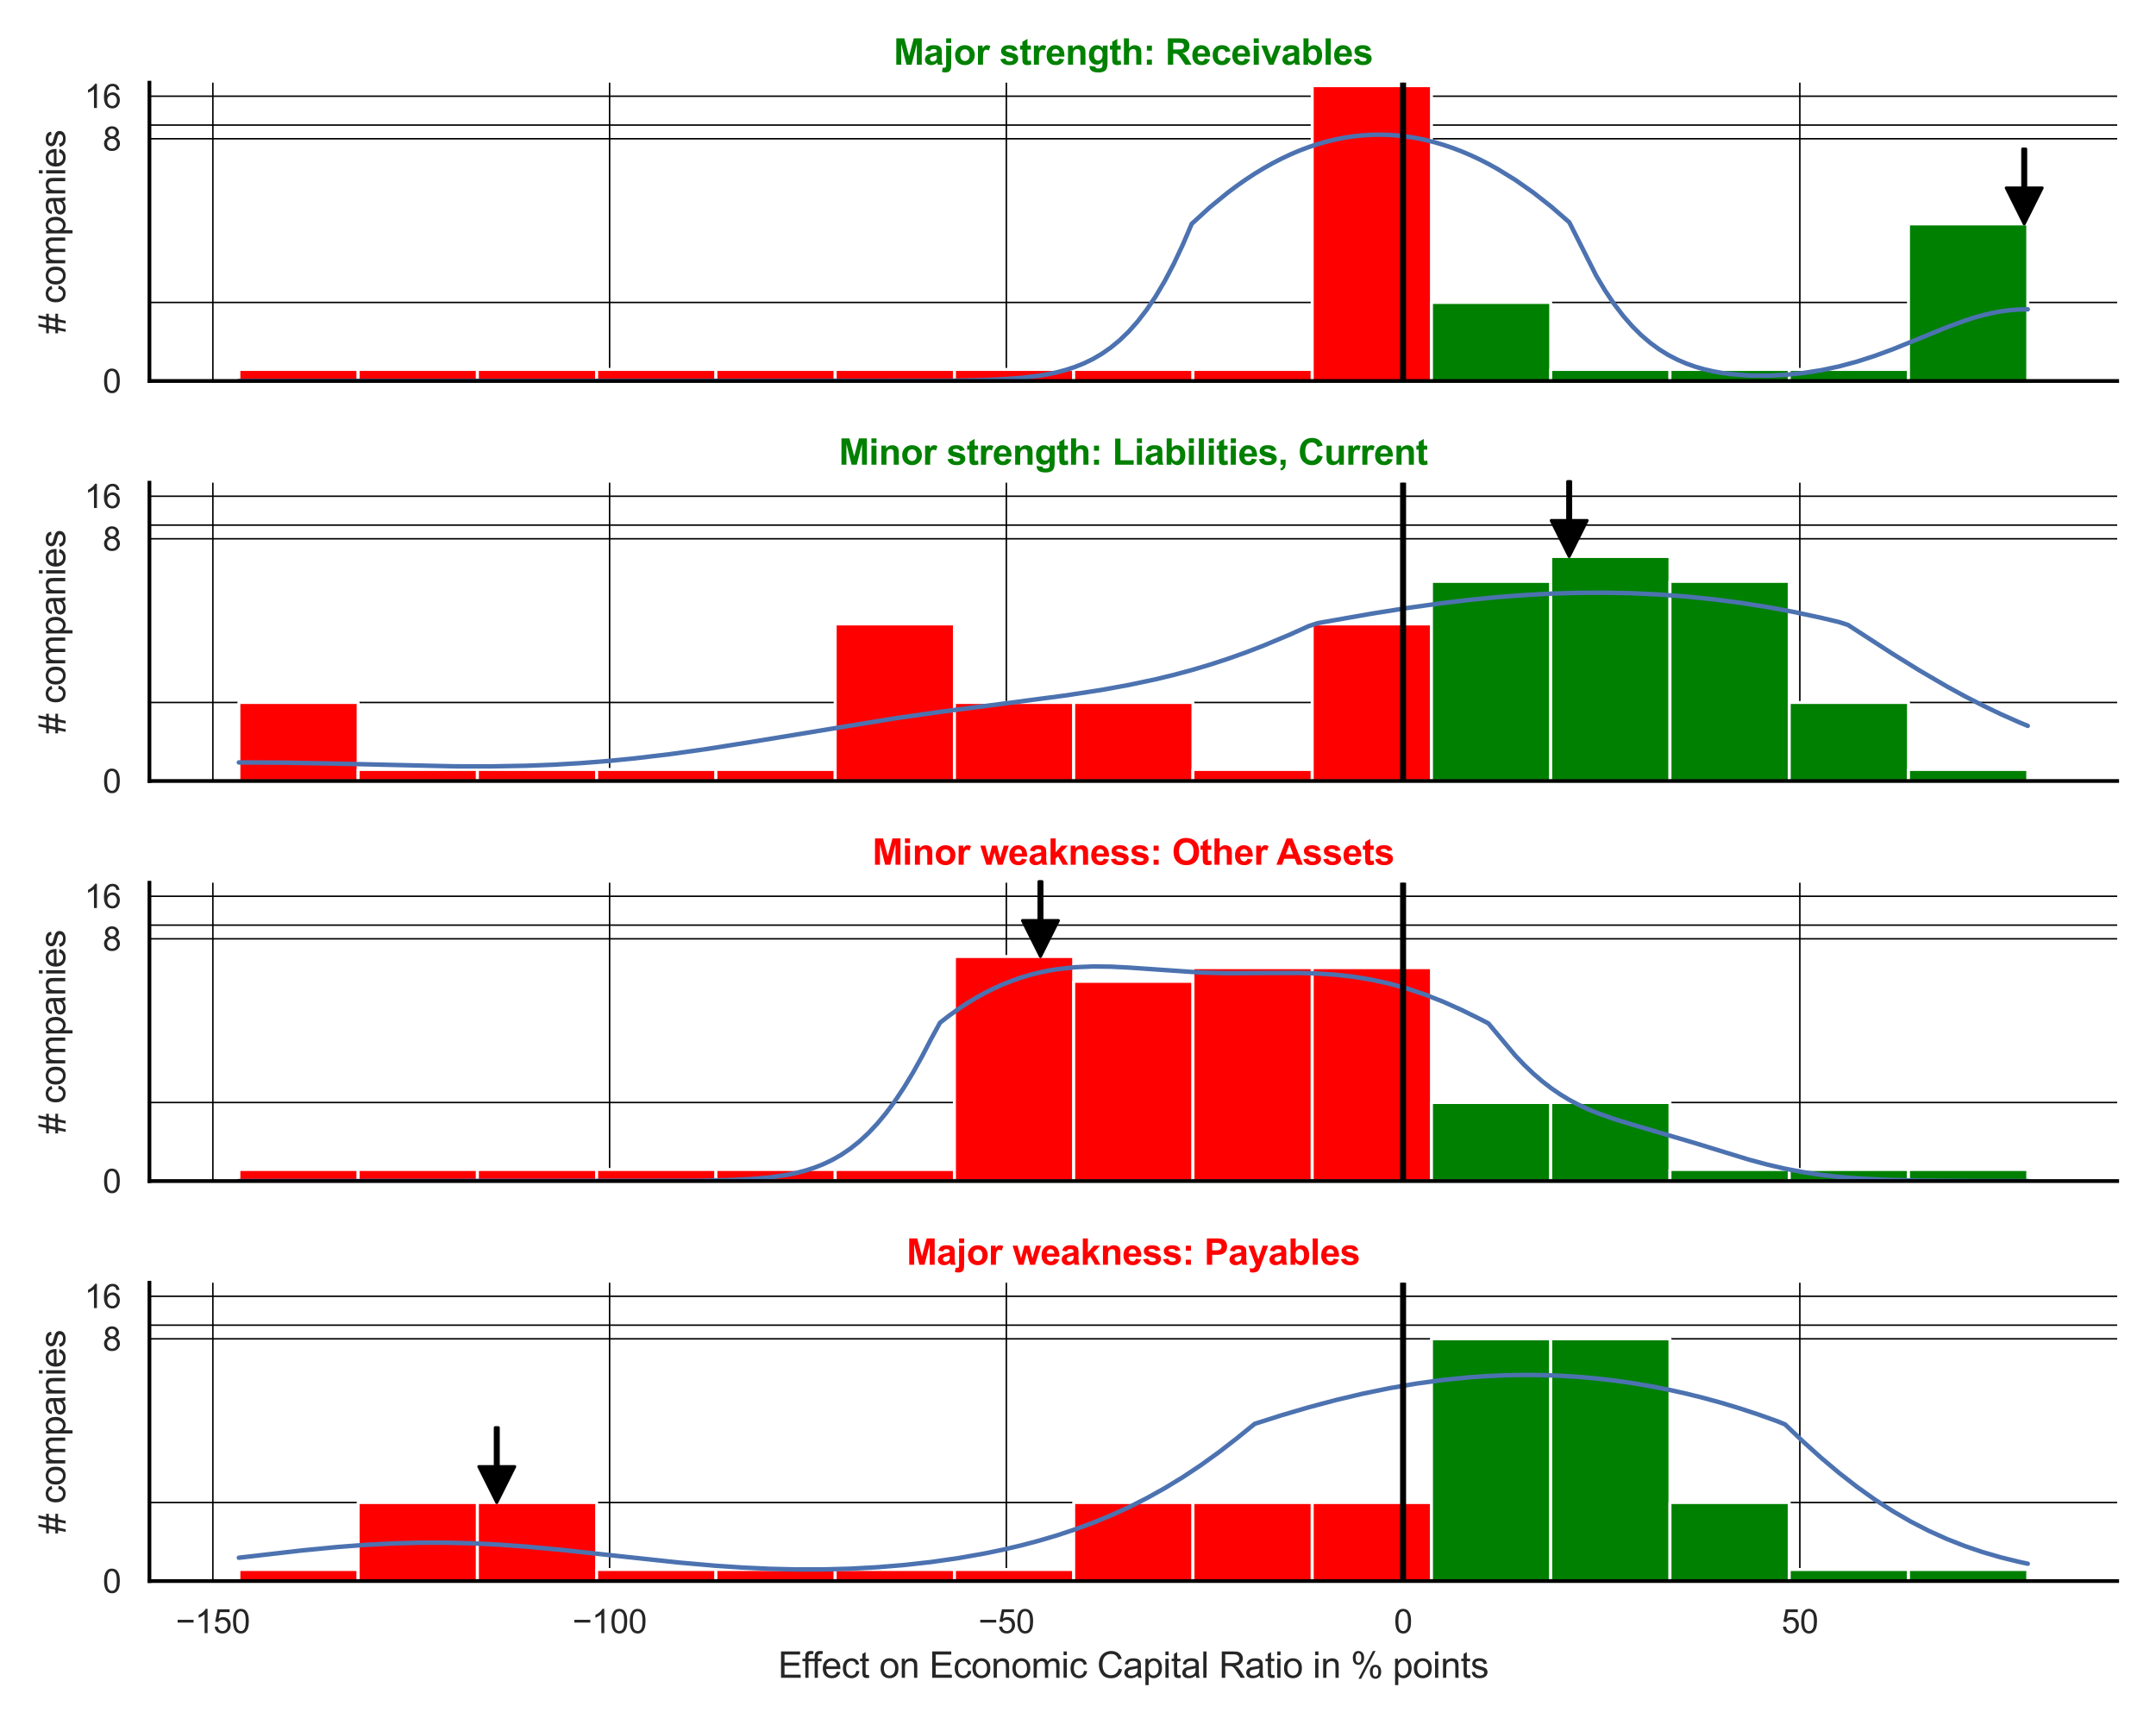 <?xml version="1.0" encoding="utf-8" standalone="no"?>
<!DOCTYPE svg PUBLIC "-//W3C//DTD SVG 1.1//EN"
  "http://www.w3.org/Graphics/SVG/1.1/DTD/svg11.dtd">
<svg xmlns:xlink="http://www.w3.org/1999/xlink" width="720pt" height="576pt" viewBox="0 0 720 576" xmlns="http://www.w3.org/2000/svg" version="1.1">
 <defs>
  <style type="text/css">*{stroke-linejoin: round; stroke-linecap: butt}</style>
 </defs>
 <g id="figure_1">
  <g id="patch_1">
   <path d="M 0 576 
L 720 576 
L 720 0 
L 0 0 
z
" style="fill: #ffffff"/>
  </g>
  <g id="axes_1">
   <g id="patch_2">
    <path d="M 49.905 127.218 
L 707.04 127.218 
L 707.04 27.6 
L 49.905 27.6 
z
" style="fill: #ffffff"/>
   </g>
   <g id="matplotlib.axis_1">
    <g id="xtick_1">
     <g id="line2d_1">
      <path d="M 71.083 127.218 
L 71.083 27.6 
" clip-path="url(#pa4aaae990d)" style="fill: none; stroke: #000000; stroke-width: 0.5; stroke-linecap: round"/>
     </g>
    </g>
    <g id="xtick_2">
     <g id="line2d_2">
      <path d="M 203.576 127.218 
L 203.576 27.6 
" clip-path="url(#pa4aaae990d)" style="fill: none; stroke: #000000; stroke-width: 0.5; stroke-linecap: round"/>
     </g>
    </g>
    <g id="xtick_3">
     <g id="line2d_3">
      <path d="M 336.069 127.218 
L 336.069 27.6 
" clip-path="url(#pa4aaae990d)" style="fill: none; stroke: #000000; stroke-width: 0.5; stroke-linecap: round"/>
     </g>
    </g>
    <g id="xtick_4">
     <g id="line2d_4">
      <path d="M 468.562 127.218 
L 468.562 27.6 
" clip-path="url(#pa4aaae990d)" style="fill: none; stroke: #000000; stroke-width: 0.5; stroke-linecap: round"/>
     </g>
    </g>
    <g id="xtick_5">
     <g id="line2d_5">
      <path d="M 601.055 127.218 
L 601.055 27.6 
" clip-path="url(#pa4aaae990d)" style="fill: none; stroke: #000000; stroke-width: 0.5; stroke-linecap: round"/>
     </g>
    </g>
   </g>
   <g id="matplotlib.axis_2">
    <g id="ytick_1">
     <g id="line2d_6">
      <path d="M 49.905 127.218 
L 707.04 127.218 
" clip-path="url(#pa4aaae990d)" style="fill: none; stroke: #000000; stroke-width: 0.5; stroke-linecap: round"/>
     </g>
     <g id="text_1">
      <!-- 0 -->
      <g style="fill: #262626" transform="translate(34.288 131.155) scale(0.11 -0.11)">
       <defs>
        <path id="ArialMT-30" d="M 266 2259 
Q 266 3072 433 3567 
Q 600 4063 929 4331 
Q 1259 4600 1759 4600 
Q 2128 4600 2406 4451 
Q 2684 4303 2865 4023 
Q 3047 3744 3150 3342 
Q 3253 2941 3253 2259 
Q 3253 1453 3087 958 
Q 2922 463 2592 192 
Q 2263 -78 1759 -78 
Q 1097 -78 719 397 
Q 266 969 266 2259 
z
M 844 2259 
Q 844 1131 1108 757 
Q 1372 384 1759 384 
Q 2147 384 2411 759 
Q 2675 1134 2675 2259 
Q 2675 3391 2411 3762 
Q 2147 4134 1753 4134 
Q 1366 4134 1134 3806 
Q 844 3388 844 2259 
z
" transform="scale(0.016)"/>
       </defs>
       <use xlink:href="#ArialMT-30"/>
      </g>
     </g>
    </g>
    <g id="ytick_2">
     <g id="line2d_7">
      <path d="M 49.905 46.336 
L 707.04 46.336 
" clip-path="url(#pa4aaae990d)" style="fill: none; stroke: #000000; stroke-width: 0.5; stroke-linecap: round"/>
     </g>
     <g id="text_2">
      <!-- 8 -->
      <g style="fill: #262626" transform="translate(34.288 50.273) scale(0.11 -0.11)">
       <defs>
        <path id="ArialMT-38" d="M 1131 2484 
Q 781 2613 612 2850 
Q 444 3088 444 3419 
Q 444 3919 803 4259 
Q 1163 4600 1759 4600 
Q 2359 4600 2725 4251 
Q 3091 3903 3091 3403 
Q 3091 3084 2923 2848 
Q 2756 2613 2416 2484 
Q 2838 2347 3058 2040 
Q 3278 1734 3278 1309 
Q 3278 722 2862 322 
Q 2447 -78 1769 -78 
Q 1091 -78 675 323 
Q 259 725 259 1325 
Q 259 1772 486 2073 
Q 713 2375 1131 2484 
z
M 1019 3438 
Q 1019 3113 1228 2906 
Q 1438 2700 1772 2700 
Q 2097 2700 2305 2904 
Q 2513 3109 2513 3406 
Q 2513 3716 2298 3927 
Q 2084 4138 1766 4138 
Q 1444 4138 1231 3931 
Q 1019 3725 1019 3438 
z
M 838 1322 
Q 838 1081 952 856 
Q 1066 631 1291 507 
Q 1516 384 1775 384 
Q 2178 384 2440 643 
Q 2703 903 2703 1303 
Q 2703 1709 2433 1975 
Q 2163 2241 1756 2241 
Q 1359 2241 1098 1978 
Q 838 1716 838 1322 
z
" transform="scale(0.016)"/>
       </defs>
       <use xlink:href="#ArialMT-38"/>
      </g>
     </g>
    </g>
    <g id="ytick_3">
     <g id="line2d_8">
      <path d="M 49.905 32.124 
L 707.04 32.124 
" clip-path="url(#pa4aaae990d)" style="fill: none; stroke: #000000; stroke-width: 0.5; stroke-linecap: round"/>
     </g>
     <g id="text_3">
      <!-- 16 -->
      <g style="fill: #262626" transform="translate(28.171 36.061) scale(0.11 -0.11)">
       <defs>
        <path id="ArialMT-31" d="M 2384 0 
L 1822 0 
L 1822 3584 
Q 1619 3391 1289 3197 
Q 959 3003 697 2906 
L 697 3450 
Q 1169 3672 1522 3987 
Q 1875 4303 2022 4600 
L 2384 4600 
L 2384 0 
z
" transform="scale(0.016)"/>
        <path id="ArialMT-36" d="M 3184 3459 
L 2625 3416 
Q 2550 3747 2413 3897 
Q 2184 4138 1850 4138 
Q 1581 4138 1378 3988 
Q 1113 3794 959 3422 
Q 806 3050 800 2363 
Q 1003 2672 1297 2822 
Q 1591 2972 1913 2972 
Q 2475 2972 2870 2558 
Q 3266 2144 3266 1488 
Q 3266 1056 3080 686 
Q 2894 316 2569 119 
Q 2244 -78 1831 -78 
Q 1128 -78 684 439 
Q 241 956 241 2144 
Q 241 3472 731 4075 
Q 1159 4600 1884 4600 
Q 2425 4600 2770 4297 
Q 3116 3994 3184 3459 
z
M 888 1484 
Q 888 1194 1011 928 
Q 1134 663 1356 523 
Q 1578 384 1822 384 
Q 2178 384 2434 671 
Q 2691 959 2691 1453 
Q 2691 1928 2437 2201 
Q 2184 2475 1800 2475 
Q 1419 2475 1153 2201 
Q 888 1928 888 1484 
z
" transform="scale(0.016)"/>
       </defs>
       <use xlink:href="#ArialMT-31"/>
       <use xlink:href="#ArialMT-36" x="55.615"/>
      </g>
     </g>
    </g>
    <g id="ytick_4">
     <g id="line2d_9">
      <path d="M 49.905 100.989 
L 707.04 100.989 
" clip-path="url(#pa4aaae990d)" style="fill: none; stroke: #000000; stroke-width: 0.5; stroke-linecap: round"/>
     </g>
    </g>
    <g id="ytick_5">
     <g id="line2d_10">
      <path d="M 49.905 41.761 
L 707.04 41.761 
" clip-path="url(#pa4aaae990d)" style="fill: none; stroke: #000000; stroke-width: 0.5; stroke-linecap: round"/>
     </g>
    </g>
    <g id="text_4">
     <!-- # companies -->
     <g style="fill: #262626" transform="translate(21.786 111.426) rotate(-90) scale(0.12 -0.12)">
      <defs>
       <path id="ArialMT-23" d="M 322 -78 
L 594 1253 
L 66 1253 
L 66 1719 
L 688 1719 
L 919 2853 
L 66 2853 
L 66 3319 
L 1013 3319 
L 1284 4659 
L 1753 4659 
L 1481 3319 
L 2466 3319 
L 2738 4659 
L 3209 4659 
L 2938 3319 
L 3478 3319 
L 3478 2853 
L 2844 2853 
L 2609 1719 
L 3478 1719 
L 3478 1253 
L 2516 1253 
L 2244 -78 
L 1775 -78 
L 2044 1253 
L 1063 1253 
L 791 -78 
L 322 -78 
z
M 1156 1719 
L 2138 1719 
L 2372 2853 
L 1388 2853 
L 1156 1719 
z
" transform="scale(0.016)"/>
       <path id="ArialMT-20" transform="scale(0.016)"/>
       <path id="ArialMT-63" d="M 2588 1216 
L 3141 1144 
Q 3050 572 2676 248 
Q 2303 -75 1759 -75 
Q 1078 -75 664 370 
Q 250 816 250 1647 
Q 250 2184 428 2587 
Q 606 2991 970 3192 
Q 1334 3394 1763 3394 
Q 2303 3394 2647 3120 
Q 2991 2847 3088 2344 
L 2541 2259 
Q 2463 2594 2264 2762 
Q 2066 2931 1784 2931 
Q 1359 2931 1093 2626 
Q 828 2322 828 1663 
Q 828 994 1084 691 
Q 1341 388 1753 388 
Q 2084 388 2306 591 
Q 2528 794 2588 1216 
z
" transform="scale(0.016)"/>
       <path id="ArialMT-6f" d="M 213 1659 
Q 213 2581 725 3025 
Q 1153 3394 1769 3394 
Q 2453 3394 2887 2945 
Q 3322 2497 3322 1706 
Q 3322 1066 3130 698 
Q 2938 331 2570 128 
Q 2203 -75 1769 -75 
Q 1072 -75 642 372 
Q 213 819 213 1659 
z
M 791 1659 
Q 791 1022 1069 705 
Q 1347 388 1769 388 
Q 2188 388 2466 706 
Q 2744 1025 2744 1678 
Q 2744 2294 2464 2611 
Q 2184 2928 1769 2928 
Q 1347 2928 1069 2612 
Q 791 2297 791 1659 
z
" transform="scale(0.016)"/>
       <path id="ArialMT-6d" d="M 422 0 
L 422 3319 
L 925 3319 
L 925 2853 
Q 1081 3097 1340 3245 
Q 1600 3394 1931 3394 
Q 2300 3394 2536 3241 
Q 2772 3088 2869 2813 
Q 3263 3394 3894 3394 
Q 4388 3394 4653 3120 
Q 4919 2847 4919 2278 
L 4919 0 
L 4359 0 
L 4359 2091 
Q 4359 2428 4304 2576 
Q 4250 2725 4106 2815 
Q 3963 2906 3769 2906 
Q 3419 2906 3187 2673 
Q 2956 2441 2956 1928 
L 2956 0 
L 2394 0 
L 2394 2156 
Q 2394 2531 2256 2718 
Q 2119 2906 1806 2906 
Q 1569 2906 1367 2781 
Q 1166 2656 1075 2415 
Q 984 2175 984 1722 
L 984 0 
L 422 0 
z
" transform="scale(0.016)"/>
       <path id="ArialMT-70" d="M 422 -1272 
L 422 3319 
L 934 3319 
L 934 2888 
Q 1116 3141 1344 3267 
Q 1572 3394 1897 3394 
Q 2322 3394 2647 3175 
Q 2972 2956 3137 2557 
Q 3303 2159 3303 1684 
Q 3303 1175 3120 767 
Q 2938 359 2589 142 
Q 2241 -75 1856 -75 
Q 1575 -75 1351 44 
Q 1128 163 984 344 
L 984 -1272 
L 422 -1272 
z
M 931 1641 
Q 931 1000 1190 694 
Q 1450 388 1819 388 
Q 2194 388 2461 705 
Q 2728 1022 2728 1688 
Q 2728 2322 2467 2637 
Q 2206 2953 1844 2953 
Q 1484 2953 1207 2617 
Q 931 2281 931 1641 
z
" transform="scale(0.016)"/>
       <path id="ArialMT-61" d="M 2588 409 
Q 2275 144 1986 34 
Q 1697 -75 1366 -75 
Q 819 -75 525 192 
Q 231 459 231 875 
Q 231 1119 342 1320 
Q 453 1522 633 1644 
Q 813 1766 1038 1828 
Q 1203 1872 1538 1913 
Q 2219 1994 2541 2106 
Q 2544 2222 2544 2253 
Q 2544 2597 2384 2738 
Q 2169 2928 1744 2928 
Q 1347 2928 1158 2789 
Q 969 2650 878 2297 
L 328 2372 
Q 403 2725 575 2942 
Q 747 3159 1072 3276 
Q 1397 3394 1825 3394 
Q 2250 3394 2515 3294 
Q 2781 3194 2906 3042 
Q 3031 2891 3081 2659 
Q 3109 2516 3109 2141 
L 3109 1391 
Q 3109 606 3145 398 
Q 3181 191 3288 0 
L 2700 0 
Q 2613 175 2588 409 
z
M 2541 1666 
Q 2234 1541 1622 1453 
Q 1275 1403 1131 1340 
Q 988 1278 909 1158 
Q 831 1038 831 891 
Q 831 666 1001 516 
Q 1172 366 1500 366 
Q 1825 366 2078 508 
Q 2331 650 2450 897 
Q 2541 1088 2541 1459 
L 2541 1666 
z
" transform="scale(0.016)"/>
       <path id="ArialMT-6e" d="M 422 0 
L 422 3319 
L 928 3319 
L 928 2847 
Q 1294 3394 1984 3394 
Q 2284 3394 2536 3286 
Q 2788 3178 2913 3003 
Q 3038 2828 3088 2588 
Q 3119 2431 3119 2041 
L 3119 0 
L 2556 0 
L 2556 2019 
Q 2556 2363 2490 2533 
Q 2425 2703 2258 2804 
Q 2091 2906 1866 2906 
Q 1506 2906 1245 2678 
Q 984 2450 984 1813 
L 984 0 
L 422 0 
z
" transform="scale(0.016)"/>
       <path id="ArialMT-69" d="M 425 3934 
L 425 4581 
L 988 4581 
L 988 3934 
L 425 3934 
z
M 425 0 
L 425 3319 
L 988 3319 
L 988 0 
L 425 0 
z
" transform="scale(0.016)"/>
       <path id="ArialMT-65" d="M 2694 1069 
L 3275 997 
Q 3138 488 2766 206 
Q 2394 -75 1816 -75 
Q 1088 -75 661 373 
Q 234 822 234 1631 
Q 234 2469 665 2931 
Q 1097 3394 1784 3394 
Q 2450 3394 2872 2941 
Q 3294 2488 3294 1666 
Q 3294 1616 3291 1516 
L 816 1516 
Q 847 969 1125 678 
Q 1403 388 1819 388 
Q 2128 388 2347 550 
Q 2566 713 2694 1069 
z
M 847 1978 
L 2700 1978 
Q 2663 2397 2488 2606 
Q 2219 2931 1791 2931 
Q 1403 2931 1139 2672 
Q 875 2413 847 1978 
z
" transform="scale(0.016)"/>
       <path id="ArialMT-73" d="M 197 991 
L 753 1078 
Q 800 744 1014 566 
Q 1228 388 1613 388 
Q 2000 388 2187 545 
Q 2375 703 2375 916 
Q 2375 1106 2209 1216 
Q 2094 1291 1634 1406 
Q 1016 1563 777 1677 
Q 538 1791 414 1992 
Q 291 2194 291 2438 
Q 291 2659 392 2848 
Q 494 3038 669 3163 
Q 800 3259 1026 3326 
Q 1253 3394 1513 3394 
Q 1903 3394 2198 3281 
Q 2494 3169 2634 2976 
Q 2775 2784 2828 2463 
L 2278 2388 
Q 2241 2644 2061 2787 
Q 1881 2931 1553 2931 
Q 1166 2931 1000 2803 
Q 834 2675 834 2503 
Q 834 2394 903 2306 
Q 972 2216 1119 2156 
Q 1203 2125 1616 2013 
Q 2213 1853 2448 1751 
Q 2684 1650 2818 1456 
Q 2953 1263 2953 975 
Q 2953 694 2789 445 
Q 2625 197 2315 61 
Q 2006 -75 1616 -75 
Q 969 -75 630 194 
Q 291 463 197 991 
z
" transform="scale(0.016)"/>
      </defs>
      <use xlink:href="#ArialMT-23"/>
      <use xlink:href="#ArialMT-20" x="55.615"/>
      <use xlink:href="#ArialMT-63" x="83.398"/>
      <use xlink:href="#ArialMT-6f" x="133.398"/>
      <use xlink:href="#ArialMT-6d" x="189.014"/>
      <use xlink:href="#ArialMT-70" x="272.314"/>
      <use xlink:href="#ArialMT-61" x="327.93"/>
      <use xlink:href="#ArialMT-6e" x="383.545"/>
      <use xlink:href="#ArialMT-69" x="439.16"/>
      <use xlink:href="#ArialMT-65" x="461.377"/>
      <use xlink:href="#ArialMT-73" x="516.992"/>
     </g>
    </g>
   </g>
   <g id="patch_3">
    <path d="M 79.775 127.218 
L 119.601 127.218 
L 119.601 123.356 
L 79.775 123.356 
z
" clip-path="url(#pa4aaae990d)" style="fill: #ff0000; stroke: #ffffff; stroke-linejoin: miter"/>
   </g>
   <g id="patch_4">
    <path d="M 119.601 127.218 
L 159.428 127.218 
L 159.428 123.356 
L 119.601 123.356 
z
" clip-path="url(#pa4aaae990d)" style="fill: #ff0000; stroke: #ffffff; stroke-linejoin: miter"/>
   </g>
   <g id="patch_5">
    <path d="M 159.428 127.218 
L 199.254 127.218 
L 199.254 123.356 
L 159.428 123.356 
z
" clip-path="url(#pa4aaae990d)" style="fill: #ff0000; stroke: #ffffff; stroke-linejoin: miter"/>
   </g>
   <g id="patch_6">
    <path d="M 199.254 127.218 
L 239.08 127.218 
L 239.08 123.356 
L 199.254 123.356 
z
" clip-path="url(#pa4aaae990d)" style="fill: #ff0000; stroke: #ffffff; stroke-linejoin: miter"/>
   </g>
   <g id="patch_7">
    <path d="M 239.08 127.218 
L 278.907 127.218 
L 278.907 123.356 
L 239.08 123.356 
z
" clip-path="url(#pa4aaae990d)" style="fill: #ff0000; stroke: #ffffff; stroke-linejoin: miter"/>
   </g>
   <g id="patch_8">
    <path d="M 278.907 127.218 
L 318.733 127.218 
L 318.733 123.356 
L 278.907 123.356 
z
" clip-path="url(#pa4aaae990d)" style="fill: #ff0000; stroke: #ffffff; stroke-linejoin: miter"/>
   </g>
   <g id="patch_9">
    <path d="M 318.733 127.218 
L 358.559 127.218 
L 358.559 123.356 
L 318.733 123.356 
z
" clip-path="url(#pa4aaae990d)" style="fill: #ff0000; stroke: #ffffff; stroke-linejoin: miter"/>
   </g>
   <g id="patch_10">
    <path d="M 358.559 127.218 
L 398.386 127.218 
L 398.386 123.356 
L 358.559 123.356 
z
" clip-path="url(#pa4aaae990d)" style="fill: #ff0000; stroke: #ffffff; stroke-linejoin: miter"/>
   </g>
   <g id="patch_11">
    <path d="M 398.386 127.218 
L 438.212 127.218 
L 438.212 123.356 
L 398.386 123.356 
z
" clip-path="url(#pa4aaae990d)" style="fill: #ff0000; stroke: #ffffff; stroke-linejoin: miter"/>
   </g>
   <g id="patch_12">
    <path d="M 438.212 127.218 
L 478.038 127.218 
L 478.038 28.6 
L 438.212 28.6 
z
" clip-path="url(#pa4aaae990d)" style="fill: #ff0000; stroke: #ffffff; stroke-linejoin: miter"/>
   </g>
   <g id="patch_13">
    <path d="M 478.038 127.218 
L 517.865 127.218 
L 517.865 100.989 
L 478.038 100.989 
z
" clip-path="url(#pa4aaae990d)" style="fill: #008000; stroke: #ffffff; stroke-linejoin: miter"/>
   </g>
   <g id="patch_14">
    <path d="M 517.865 127.218 
L 557.691 127.218 
L 557.691 123.356 
L 517.865 123.356 
z
" clip-path="url(#pa4aaae990d)" style="fill: #008000; stroke: #ffffff; stroke-linejoin: miter"/>
   </g>
   <g id="patch_15">
    <path d="M 557.691 127.218 
L 597.518 127.218 
L 597.518 123.356 
L 557.691 123.356 
z
" clip-path="url(#pa4aaae990d)" style="fill: #008000; stroke: #ffffff; stroke-linejoin: miter"/>
   </g>
   <g id="patch_16">
    <path d="M 597.518 127.218 
L 637.344 127.218 
L 637.344 123.356 
L 597.518 123.356 
z
" clip-path="url(#pa4aaae990d)" style="fill: #008000; stroke: #ffffff; stroke-linejoin: miter"/>
   </g>
   <g id="patch_17">
    <path d="M 637.344 127.218 
L 677.17 127.218 
L 677.17 74.76 
L 637.344 74.76 
z
" clip-path="url(#pa4aaae990d)" style="fill: #008000; stroke: #ffffff; stroke-linejoin: miter"/>
   </g>
   <g id="line2d_11">
    <path d="M 79.775 127.218 
L 316.932 127.127 
L 328.94 126.895 
L 334.944 126.634 
L 340.948 126.193 
L 346.952 125.468 
L 349.954 124.956 
L 352.956 124.315 
L 355.958 123.519 
L 358.96 122.538 
L 361.962 121.338 
L 364.964 119.883 
L 367.966 118.132 
L 370.968 116.042 
L 373.97 113.568 
L 376.972 110.664 
L 379.973 107.281 
L 382.975 103.376 
L 385.977 98.904 
L 388.979 93.826 
L 391.981 88.112 
L 394.983 81.738 
L 397.985 74.733 
L 403.989 69.25 
L 409.993 64.333 
L 412.995 62.086 
L 415.997 59.979 
L 418.999 58.012 
L 422.001 56.185 
L 425.003 54.497 
L 428.005 52.948 
L 431.007 51.538 
L 434.009 50.266 
L 437.011 49.132 
L 440.013 48.135 
L 443.015 47.275 
L 446.017 46.551 
L 449.019 45.964 
L 452.021 45.513 
L 455.023 45.197 
L 458.025 45.016 
L 461.027 44.969 
L 464.029 45.057 
L 467.031 45.278 
L 470.033 45.632 
L 473.035 46.119 
L 476.037 46.738 
L 479.039 47.488 
L 482.041 48.37 
L 485.043 49.383 
L 488.045 50.526 
L 491.047 51.798 
L 494.049 53.2 
L 497.051 54.731 
L 500.053 56.391 
L 506.057 60.092 
L 512.061 64.302 
L 518.065 69.015 
L 524.069 74.23 
L 533.075 92.088 
L 536.077 97.111 
L 539.079 101.568 
L 542.081 105.494 
L 545.083 108.925 
L 548.085 111.903 
L 551.087 114.466 
L 554.089 116.656 
L 557.091 118.512 
L 560.093 120.07 
L 563.095 121.367 
L 566.097 122.434 
L 569.099 123.3 
L 572.101 123.99 
L 575.103 124.526 
L 578.105 124.927 
L 584.109 125.384 
L 590.113 125.448 
L 596.117 125.168 
L 602.121 124.562 
L 608.125 123.629 
L 614.128 122.358 
L 620.132 120.749 
L 626.136 118.818 
L 632.14 116.607 
L 641.146 112.953 
L 650.152 109.272 
L 656.156 107.066 
L 659.158 106.1 
L 662.16 105.251 
L 665.162 104.537 
L 668.164 103.973 
L 671.166 103.572 
L 674.168 103.342 
L 677.17 103.288 
L 677.17 103.288 
" clip-path="url(#pa4aaae990d)" style="fill: none; stroke: #4c72b0; stroke-width: 1.5; stroke-linecap: round"/>
   </g>
   <g id="line2d_12">
    <path d="M 468.562 127.218 
L 468.562 27.6 
" clip-path="url(#pa4aaae990d)" style="fill: none; stroke: #000000; stroke-width: 2; stroke-linecap: round"/>
   </g>
   <g id="patch_18">
    <path d="M 49.905 127.218 
L 49.905 27.6 
" style="fill: none; stroke: #000000; stroke-width: 1.25; stroke-linejoin: miter; stroke-linecap: square"/>
   </g>
   <g id="patch_19">
    <path d="M 49.905 127.218 
L 707.04 127.218 
" style="fill: none; stroke: #000000; stroke-width: 1.25; stroke-linejoin: miter; stroke-linecap: square"/>
   </g>
   <g id="patch_20">
    <path d="M 676.493 49.76 
Q 676.493 56.259 676.493 62.758 
L 681.993 62.758 
Q 678.993 68.759 675.993 74.76 
Q 672.993 68.759 669.993 62.758 
L 675.493 62.758 
Q 675.493 56.259 675.493 49.76 
L 676.493 49.76 
z
" style="stroke: #000000; stroke-linecap: round"/>
   </g>
   <g id="text_5">
    <!-- Major strength: Receivables -->
    <g style="fill: #008000" transform="translate(298.454 21.6) scale(0.12 -0.12)">
     <defs>
      <path id="Arial-BoldMT-4d" d="M 453 0 
L 453 4581 
L 1838 4581 
L 2669 1456 
L 3491 4581 
L 4878 4581 
L 4878 0 
L 4019 0 
L 4019 3606 
L 3109 0 
L 2219 0 
L 1313 3606 
L 1313 0 
L 453 0 
z
" transform="scale(0.016)"/>
      <path id="Arial-BoldMT-61" d="M 1116 2306 
L 319 2450 
Q 453 2931 781 3162 
Q 1109 3394 1756 3394 
Q 2344 3394 2631 3255 
Q 2919 3116 3036 2902 
Q 3153 2688 3153 2116 
L 3144 1091 
Q 3144 653 3186 445 
Q 3228 238 3344 0 
L 2475 0 
Q 2441 88 2391 259 
Q 2369 338 2359 363 
Q 2134 144 1878 34 
Q 1622 -75 1331 -75 
Q 819 -75 523 203 
Q 228 481 228 906 
Q 228 1188 362 1408 
Q 497 1628 739 1745 
Q 981 1863 1438 1950 
Q 2053 2066 2291 2166 
L 2291 2253 
Q 2291 2506 2166 2614 
Q 2041 2722 1694 2722 
Q 1459 2722 1328 2630 
Q 1197 2538 1116 2306 
z
M 2291 1594 
Q 2122 1538 1756 1459 
Q 1391 1381 1278 1306 
Q 1106 1184 1106 997 
Q 1106 813 1243 678 
Q 1381 544 1594 544 
Q 1831 544 2047 700 
Q 2206 819 2256 991 
Q 2291 1103 2291 1419 
L 2291 1594 
z
" transform="scale(0.016)"/>
      <path id="Arial-BoldMT-6a" d="M 441 3769 
L 441 4581 
L 1319 4581 
L 1319 3769 
L 441 3769 
z
M 1319 3319 
L 1319 103 
Q 1319 -531 1236 -792 
Q 1153 -1053 917 -1200 
Q 681 -1347 316 -1347 
Q 184 -1347 32 -1323 
Q -119 -1300 -294 -1253 
L -141 -503 
Q -78 -516 -23 -523 
Q 31 -531 78 -531 
Q 213 -531 298 -473 
Q 384 -416 412 -334 
Q 441 -253 441 153 
L 441 3319 
L 1319 3319 
z
" transform="scale(0.016)"/>
      <path id="Arial-BoldMT-6f" d="M 256 1706 
Q 256 2144 472 2553 
Q 688 2963 1083 3178 
Q 1478 3394 1966 3394 
Q 2719 3394 3200 2905 
Q 3681 2416 3681 1669 
Q 3681 916 3195 420 
Q 2709 -75 1972 -75 
Q 1516 -75 1102 131 
Q 688 338 472 736 
Q 256 1134 256 1706 
z
M 1156 1659 
Q 1156 1166 1390 903 
Q 1625 641 1969 641 
Q 2313 641 2545 903 
Q 2778 1166 2778 1666 
Q 2778 2153 2545 2415 
Q 2313 2678 1969 2678 
Q 1625 2678 1390 2415 
Q 1156 2153 1156 1659 
z
" transform="scale(0.016)"/>
      <path id="Arial-BoldMT-72" d="M 1300 0 
L 422 0 
L 422 3319 
L 1238 3319 
L 1238 2847 
Q 1447 3181 1614 3287 
Q 1781 3394 1994 3394 
Q 2294 3394 2572 3228 
L 2300 2463 
Q 2078 2606 1888 2606 
Q 1703 2606 1575 2504 
Q 1447 2403 1373 2137 
Q 1300 1872 1300 1025 
L 1300 0 
z
" transform="scale(0.016)"/>
      <path id="Arial-BoldMT-20" transform="scale(0.016)"/>
      <path id="Arial-BoldMT-73" d="M 150 947 
L 1031 1081 
Q 1088 825 1259 692 
Q 1431 559 1741 559 
Q 2081 559 2253 684 
Q 2369 772 2369 919 
Q 2369 1019 2306 1084 
Q 2241 1147 2013 1200 
Q 950 1434 666 1628 
Q 272 1897 272 2375 
Q 272 2806 612 3100 
Q 953 3394 1669 3394 
Q 2350 3394 2681 3172 
Q 3013 2950 3138 2516 
L 2309 2363 
Q 2256 2556 2107 2659 
Q 1959 2763 1684 2763 
Q 1338 2763 1188 2666 
Q 1088 2597 1088 2488 
Q 1088 2394 1175 2328 
Q 1294 2241 1995 2081 
Q 2697 1922 2975 1691 
Q 3250 1456 3250 1038 
Q 3250 581 2869 253 
Q 2488 -75 1741 -75 
Q 1063 -75 667 200 
Q 272 475 150 947 
z
" transform="scale(0.016)"/>
      <path id="Arial-BoldMT-74" d="M 1981 3319 
L 1981 2619 
L 1381 2619 
L 1381 1281 
Q 1381 875 1398 808 
Q 1416 741 1477 697 
Q 1538 653 1625 653 
Q 1747 653 1978 738 
L 2053 56 
Q 1747 -75 1359 -75 
Q 1122 -75 931 4 
Q 741 84 652 211 
Q 563 338 528 553 
Q 500 706 500 1172 
L 500 2619 
L 97 2619 
L 97 3319 
L 500 3319 
L 500 3978 
L 1381 4491 
L 1381 3319 
L 1981 3319 
z
" transform="scale(0.016)"/>
      <path id="Arial-BoldMT-65" d="M 2381 1056 
L 3256 909 
Q 3088 428 2723 176 
Q 2359 -75 1813 -75 
Q 947 -75 531 491 
Q 203 944 203 1634 
Q 203 2459 634 2926 
Q 1066 3394 1725 3394 
Q 2466 3394 2894 2905 
Q 3322 2416 3303 1406 
L 1103 1406 
Q 1113 1016 1316 798 
Q 1519 581 1822 581 
Q 2028 581 2168 693 
Q 2309 806 2381 1056 
z
M 2431 1944 
Q 2422 2325 2234 2523 
Q 2047 2722 1778 2722 
Q 1491 2722 1303 2513 
Q 1116 2303 1119 1944 
L 2431 1944 
z
" transform="scale(0.016)"/>
      <path id="Arial-BoldMT-6e" d="M 3478 0 
L 2600 0 
L 2600 1694 
Q 2600 2231 2544 2389 
Q 2488 2547 2361 2634 
Q 2234 2722 2056 2722 
Q 1828 2722 1647 2597 
Q 1466 2472 1398 2265 
Q 1331 2059 1331 1503 
L 1331 0 
L 453 0 
L 453 3319 
L 1269 3319 
L 1269 2831 
Q 1703 3394 2363 3394 
Q 2653 3394 2893 3289 
Q 3134 3184 3257 3021 
Q 3381 2859 3429 2653 
Q 3478 2447 3478 2063 
L 3478 0 
z
" transform="scale(0.016)"/>
      <path id="Arial-BoldMT-67" d="M 378 -219 
L 1381 -341 
Q 1406 -516 1497 -581 
Q 1622 -675 1891 -675 
Q 2234 -675 2406 -572 
Q 2522 -503 2581 -350 
Q 2622 -241 2622 53 
L 2622 538 
Q 2228 0 1628 0 
Q 959 0 569 566 
Q 263 1013 263 1678 
Q 263 2513 664 2953 
Q 1066 3394 1663 3394 
Q 2278 3394 2678 2853 
L 2678 3319 
L 3500 3319 
L 3500 341 
Q 3500 -247 3403 -537 
Q 3306 -828 3131 -993 
Q 2956 -1159 2664 -1253 
Q 2372 -1347 1925 -1347 
Q 1081 -1347 728 -1058 
Q 375 -769 375 -325 
Q 375 -281 378 -219 
z
M 1163 1728 
Q 1163 1200 1367 954 
Q 1572 709 1872 709 
Q 2194 709 2416 961 
Q 2638 1213 2638 1706 
Q 2638 2222 2425 2472 
Q 2213 2722 1888 2722 
Q 1572 2722 1367 2476 
Q 1163 2231 1163 1728 
z
" transform="scale(0.016)"/>
      <path id="Arial-BoldMT-68" d="M 1334 4581 
L 1334 2897 
Q 1759 3394 2350 3394 
Q 2653 3394 2897 3281 
Q 3141 3169 3264 2994 
Q 3388 2819 3433 2606 
Q 3478 2394 3478 1947 
L 3478 0 
L 2600 0 
L 2600 1753 
Q 2600 2275 2550 2415 
Q 2500 2556 2373 2639 
Q 2247 2722 2056 2722 
Q 1838 2722 1666 2615 
Q 1494 2509 1414 2295 
Q 1334 2081 1334 1663 
L 1334 0 
L 456 0 
L 456 4581 
L 1334 4581 
z
" transform="scale(0.016)"/>
      <path id="Arial-BoldMT-3a" d="M 628 2441 
L 628 3319 
L 1506 3319 
L 1506 2441 
L 628 2441 
z
M 628 0 
L 628 878 
L 1506 878 
L 1506 0 
L 628 0 
z
" transform="scale(0.016)"/>
      <path id="Arial-BoldMT-52" d="M 469 0 
L 469 4581 
L 2416 4581 
Q 3150 4581 3483 4457 
Q 3816 4334 4016 4018 
Q 4216 3703 4216 3297 
Q 4216 2781 3912 2445 
Q 3609 2109 3006 2022 
Q 3306 1847 3501 1637 
Q 3697 1428 4028 894 
L 4588 0 
L 3481 0 
L 2813 997 
Q 2456 1531 2325 1670 
Q 2194 1809 2047 1861 
Q 1900 1913 1581 1913 
L 1394 1913 
L 1394 0 
L 469 0 
z
M 1394 2644 
L 2078 2644 
Q 2744 2644 2909 2700 
Q 3075 2756 3169 2893 
Q 3263 3031 3263 3238 
Q 3263 3469 3139 3611 
Q 3016 3753 2791 3791 
Q 2678 3806 2116 3806 
L 1394 3806 
L 1394 2644 
z
" transform="scale(0.016)"/>
      <path id="Arial-BoldMT-63" d="M 3353 2338 
L 2488 2181 
Q 2444 2441 2289 2572 
Q 2134 2703 1888 2703 
Q 1559 2703 1364 2476 
Q 1169 2250 1169 1719 
Q 1169 1128 1367 884 
Q 1566 641 1900 641 
Q 2150 641 2309 783 
Q 2469 925 2534 1272 
L 3397 1125 
Q 3263 531 2881 228 
Q 2500 -75 1859 -75 
Q 1131 -75 698 384 
Q 266 844 266 1656 
Q 266 2478 700 2936 
Q 1134 3394 1875 3394 
Q 2481 3394 2839 3133 
Q 3197 2872 3353 2338 
z
" transform="scale(0.016)"/>
      <path id="Arial-BoldMT-69" d="M 459 3769 
L 459 4581 
L 1338 4581 
L 1338 3769 
L 459 3769 
z
M 459 0 
L 459 3319 
L 1338 3319 
L 1338 0 
L 459 0 
z
" transform="scale(0.016)"/>
      <path id="Arial-BoldMT-76" d="M 1372 0 
L 34 3319 
L 956 3319 
L 1581 1625 
L 1763 1059 
Q 1834 1275 1853 1344 
Q 1897 1484 1947 1625 
L 2578 3319 
L 3481 3319 
L 2163 0 
L 1372 0 
z
" transform="scale(0.016)"/>
      <path id="Arial-BoldMT-62" d="M 422 0 
L 422 4581 
L 1300 4581 
L 1300 2931 
Q 1706 3394 2263 3394 
Q 2869 3394 3266 2955 
Q 3663 2516 3663 1694 
Q 3663 844 3258 384 
Q 2853 -75 2275 -75 
Q 1991 -75 1714 67 
Q 1438 209 1238 488 
L 1238 0 
L 422 0 
z
M 1294 1731 
Q 1294 1216 1456 969 
Q 1684 619 2063 619 
Q 2353 619 2558 867 
Q 2763 1116 2763 1650 
Q 2763 2219 2556 2470 
Q 2350 2722 2028 2722 
Q 1713 2722 1503 2476 
Q 1294 2231 1294 1731 
z
" transform="scale(0.016)"/>
      <path id="Arial-BoldMT-6c" d="M 459 0 
L 459 4581 
L 1338 4581 
L 1338 0 
L 459 0 
z
" transform="scale(0.016)"/>
     </defs>
     <use xlink:href="#Arial-BoldMT-4d"/>
     <use xlink:href="#Arial-BoldMT-61" x="83.301"/>
     <use xlink:href="#Arial-BoldMT-6a" x="138.916"/>
     <use xlink:href="#Arial-BoldMT-6f" x="166.699"/>
     <use xlink:href="#Arial-BoldMT-72" x="227.783"/>
     <use xlink:href="#Arial-BoldMT-20" x="266.699"/>
     <use xlink:href="#Arial-BoldMT-73" x="294.482"/>
     <use xlink:href="#Arial-BoldMT-74" x="350.098"/>
     <use xlink:href="#Arial-BoldMT-72" x="383.398"/>
     <use xlink:href="#Arial-BoldMT-65" x="422.314"/>
     <use xlink:href="#Arial-BoldMT-6e" x="477.93"/>
     <use xlink:href="#Arial-BoldMT-67" x="539.014"/>
     <use xlink:href="#Arial-BoldMT-74" x="600.098"/>
     <use xlink:href="#Arial-BoldMT-68" x="633.398"/>
     <use xlink:href="#Arial-BoldMT-3a" x="694.482"/>
     <use xlink:href="#Arial-BoldMT-20" x="727.783"/>
     <use xlink:href="#Arial-BoldMT-52" x="755.566"/>
     <use xlink:href="#Arial-BoldMT-65" x="827.783"/>
     <use xlink:href="#Arial-BoldMT-63" x="883.398"/>
     <use xlink:href="#Arial-BoldMT-65" x="939.014"/>
     <use xlink:href="#Arial-BoldMT-69" x="994.629"/>
     <use xlink:href="#Arial-BoldMT-76" x="1022.412"/>
     <use xlink:href="#Arial-BoldMT-61" x="1078.027"/>
     <use xlink:href="#Arial-BoldMT-62" x="1133.643"/>
     <use xlink:href="#Arial-BoldMT-6c" x="1194.727"/>
     <use xlink:href="#Arial-BoldMT-65" x="1222.51"/>
     <use xlink:href="#Arial-BoldMT-73" x="1278.125"/>
    </g>
   </g>
  </g>
  <g id="axes_2">
   <g id="patch_21">
    <path d="M 49.905 260.792 
L 707.04 260.792 
L 707.04 161.174 
L 49.905 161.174 
z
" style="fill: #ffffff"/>
   </g>
   <g id="matplotlib.axis_3">
    <g id="xtick_6">
     <g id="line2d_13">
      <path d="M 71.083 260.792 
L 71.083 161.174 
" clip-path="url(#pdd3e756ee2)" style="fill: none; stroke: #000000; stroke-width: 0.5; stroke-linecap: round"/>
     </g>
    </g>
    <g id="xtick_7">
     <g id="line2d_14">
      <path d="M 203.576 260.792 
L 203.576 161.174 
" clip-path="url(#pdd3e756ee2)" style="fill: none; stroke: #000000; stroke-width: 0.5; stroke-linecap: round"/>
     </g>
    </g>
    <g id="xtick_8">
     <g id="line2d_15">
      <path d="M 336.069 260.792 
L 336.069 161.174 
" clip-path="url(#pdd3e756ee2)" style="fill: none; stroke: #000000; stroke-width: 0.5; stroke-linecap: round"/>
     </g>
    </g>
    <g id="xtick_9">
     <g id="line2d_16">
      <path d="M 468.562 260.792 
L 468.562 161.174 
" clip-path="url(#pdd3e756ee2)" style="fill: none; stroke: #000000; stroke-width: 0.5; stroke-linecap: round"/>
     </g>
    </g>
    <g id="xtick_10">
     <g id="line2d_17">
      <path d="M 601.055 260.792 
L 601.055 161.174 
" clip-path="url(#pdd3e756ee2)" style="fill: none; stroke: #000000; stroke-width: 0.5; stroke-linecap: round"/>
     </g>
    </g>
   </g>
   <g id="matplotlib.axis_4">
    <g id="ytick_6">
     <g id="line2d_18">
      <path d="M 49.905 260.792 
L 707.04 260.792 
" clip-path="url(#pdd3e756ee2)" style="fill: none; stroke: #000000; stroke-width: 0.5; stroke-linecap: round"/>
     </g>
     <g id="text_6">
      <!-- 0 -->
      <g style="fill: #262626" transform="translate(34.288 264.729) scale(0.11 -0.11)">
       <use xlink:href="#ArialMT-30"/>
      </g>
     </g>
    </g>
    <g id="ytick_7">
     <g id="line2d_19">
      <path d="M 49.905 179.91 
L 707.04 179.91 
" clip-path="url(#pdd3e756ee2)" style="fill: none; stroke: #000000; stroke-width: 0.5; stroke-linecap: round"/>
     </g>
     <g id="text_7">
      <!-- 8 -->
      <g style="fill: #262626" transform="translate(34.288 183.847) scale(0.11 -0.11)">
       <use xlink:href="#ArialMT-38"/>
      </g>
     </g>
    </g>
    <g id="ytick_8">
     <g id="line2d_20">
      <path d="M 49.905 165.698 
L 707.04 165.698 
" clip-path="url(#pdd3e756ee2)" style="fill: none; stroke: #000000; stroke-width: 0.5; stroke-linecap: round"/>
     </g>
     <g id="text_8">
      <!-- 16 -->
      <g style="fill: #262626" transform="translate(28.171 169.635) scale(0.11 -0.11)">
       <use xlink:href="#ArialMT-31"/>
       <use xlink:href="#ArialMT-36" x="55.615"/>
      </g>
     </g>
    </g>
    <g id="ytick_9">
     <g id="line2d_21">
      <path d="M 49.905 234.563 
L 707.04 234.563 
" clip-path="url(#pdd3e756ee2)" style="fill: none; stroke: #000000; stroke-width: 0.5; stroke-linecap: round"/>
     </g>
    </g>
    <g id="ytick_10">
     <g id="line2d_22">
      <path d="M 49.905 175.335 
L 707.04 175.335 
" clip-path="url(#pdd3e756ee2)" style="fill: none; stroke: #000000; stroke-width: 0.5; stroke-linecap: round"/>
     </g>
    </g>
    <g id="text_9">
     <!-- # companies -->
     <g style="fill: #262626" transform="translate(21.786 245) rotate(-90) scale(0.12 -0.12)">
      <use xlink:href="#ArialMT-23"/>
      <use xlink:href="#ArialMT-20" x="55.615"/>
      <use xlink:href="#ArialMT-63" x="83.398"/>
      <use xlink:href="#ArialMT-6f" x="133.398"/>
      <use xlink:href="#ArialMT-6d" x="189.014"/>
      <use xlink:href="#ArialMT-70" x="272.314"/>
      <use xlink:href="#ArialMT-61" x="327.93"/>
      <use xlink:href="#ArialMT-6e" x="383.545"/>
      <use xlink:href="#ArialMT-69" x="439.16"/>
      <use xlink:href="#ArialMT-65" x="461.377"/>
      <use xlink:href="#ArialMT-73" x="516.992"/>
     </g>
    </g>
   </g>
   <g id="patch_22">
    <path d="M 79.775 260.792 
L 119.601 260.792 
L 119.601 234.563 
L 79.775 234.563 
z
" clip-path="url(#pdd3e756ee2)" style="fill: #ff0000; stroke: #ffffff; stroke-linejoin: miter"/>
   </g>
   <g id="patch_23">
    <path d="M 119.601 260.792 
L 159.428 260.792 
L 159.428 256.93 
L 119.601 256.93 
z
" clip-path="url(#pdd3e756ee2)" style="fill: #ff0000; stroke: #ffffff; stroke-linejoin: miter"/>
   </g>
   <g id="patch_24">
    <path d="M 159.428 260.792 
L 199.254 260.792 
L 199.254 256.93 
L 159.428 256.93 
z
" clip-path="url(#pdd3e756ee2)" style="fill: #ff0000; stroke: #ffffff; stroke-linejoin: miter"/>
   </g>
   <g id="patch_25">
    <path d="M 199.254 260.792 
L 239.08 260.792 
L 239.08 256.93 
L 199.254 256.93 
z
" clip-path="url(#pdd3e756ee2)" style="fill: #ff0000; stroke: #ffffff; stroke-linejoin: miter"/>
   </g>
   <g id="patch_26">
    <path d="M 239.08 260.792 
L 278.907 260.792 
L 278.907 256.93 
L 239.08 256.93 
z
" clip-path="url(#pdd3e756ee2)" style="fill: #ff0000; stroke: #ffffff; stroke-linejoin: miter"/>
   </g>
   <g id="patch_27">
    <path d="M 278.907 260.792 
L 318.733 260.792 
L 318.733 208.334 
L 278.907 208.334 
z
" clip-path="url(#pdd3e756ee2)" style="fill: #ff0000; stroke: #ffffff; stroke-linejoin: miter"/>
   </g>
   <g id="patch_28">
    <path d="M 318.733 260.792 
L 358.559 260.792 
L 358.559 234.563 
L 318.733 234.563 
z
" clip-path="url(#pdd3e756ee2)" style="fill: #ff0000; stroke: #ffffff; stroke-linejoin: miter"/>
   </g>
   <g id="patch_29">
    <path d="M 358.559 260.792 
L 398.386 260.792 
L 398.386 234.563 
L 358.559 234.563 
z
" clip-path="url(#pdd3e756ee2)" style="fill: #ff0000; stroke: #ffffff; stroke-linejoin: miter"/>
   </g>
   <g id="patch_30">
    <path d="M 398.386 260.792 
L 438.212 260.792 
L 438.212 256.93 
L 398.386 256.93 
z
" clip-path="url(#pdd3e756ee2)" style="fill: #ff0000; stroke: #ffffff; stroke-linejoin: miter"/>
   </g>
   <g id="patch_31">
    <path d="M 438.212 260.792 
L 478.038 260.792 
L 478.038 208.334 
L 438.212 208.334 
z
" clip-path="url(#pdd3e756ee2)" style="fill: #ff0000; stroke: #ffffff; stroke-linejoin: miter"/>
   </g>
   <g id="patch_32">
    <path d="M 478.038 260.792 
L 517.865 260.792 
L 517.865 194.122 
L 478.038 194.122 
z
" clip-path="url(#pdd3e756ee2)" style="fill: #008000; stroke: #ffffff; stroke-linejoin: miter"/>
   </g>
   <g id="patch_33">
    <path d="M 517.865 260.792 
L 557.691 260.792 
L 557.691 185.809 
L 517.865 185.809 
z
" clip-path="url(#pdd3e756ee2)" style="fill: #008000; stroke: #ffffff; stroke-linejoin: miter"/>
   </g>
   <g id="patch_34">
    <path d="M 557.691 260.792 
L 597.518 260.792 
L 597.518 194.122 
L 557.691 194.122 
z
" clip-path="url(#pdd3e756ee2)" style="fill: #008000; stroke: #ffffff; stroke-linejoin: miter"/>
   </g>
   <g id="patch_35">
    <path d="M 597.518 260.792 
L 637.344 260.792 
L 637.344 234.563 
L 597.518 234.563 
z
" clip-path="url(#pdd3e756ee2)" style="fill: #008000; stroke: #ffffff; stroke-linejoin: miter"/>
   </g>
   <g id="patch_36">
    <path d="M 637.344 260.792 
L 677.17 260.792 
L 677.17 256.93 
L 637.344 256.93 
z
" clip-path="url(#pdd3e756ee2)" style="fill: #008000; stroke: #ffffff; stroke-linejoin: miter"/>
   </g>
   <g id="line2d_23">
    <path d="M 79.775 254.586 
L 94.785 254.65 
L 112.797 254.996 
L 151.822 255.886 
L 163.83 255.906 
L 175.838 255.69 
L 184.844 255.342 
L 193.85 254.82 
L 202.856 254.119 
L 211.862 253.239 
L 223.87 251.807 
L 235.878 250.12 
L 250.888 247.746 
L 298.92 239.845 
L 313.93 237.698 
L 334.944 234.975 
L 355.958 232.208 
L 367.966 230.354 
L 376.972 228.72 
L 385.977 226.811 
L 391.981 225.358 
L 397.985 223.745 
L 403.989 221.963 
L 409.993 220.005 
L 415.997 217.87 
L 422.001 215.56 
L 431.007 211.784 
L 437.011 209.081 
L 440.013 208.081 
L 458.025 204.914 
L 470.033 203.005 
L 482.041 201.335 
L 491.047 200.27 
L 500.053 199.385 
L 509.059 198.696 
L 518.065 198.213 
L 527.071 197.946 
L 536.077 197.904 
L 545.083 198.093 
L 554.089 198.519 
L 563.095 199.186 
L 572.101 200.1 
L 581.107 201.263 
L 590.113 202.678 
L 599.119 204.349 
L 608.125 206.277 
L 614.128 207.706 
L 617.13 208.667 
L 632.14 218.379 
L 641.146 223.952 
L 650.152 229.203 
L 656.156 232.486 
L 662.16 235.575 
L 668.164 238.456 
L 674.168 241.123 
L 677.17 242.375 
L 677.17 242.375 
" clip-path="url(#pdd3e756ee2)" style="fill: none; stroke: #4c72b0; stroke-width: 1.5; stroke-linecap: round"/>
   </g>
   <g id="line2d_24">
    <path d="M 468.562 260.792 
L 468.562 161.174 
" clip-path="url(#pdd3e756ee2)" style="fill: none; stroke: #000000; stroke-width: 2; stroke-linecap: round"/>
   </g>
   <g id="patch_37">
    <path d="M 49.905 260.792 
L 49.905 161.174 
" style="fill: none; stroke: #000000; stroke-width: 1.25; stroke-linejoin: miter; stroke-linecap: square"/>
   </g>
   <g id="patch_38">
    <path d="M 49.905 260.792 
L 707.04 260.792 
" style="fill: none; stroke: #000000; stroke-width: 1.25; stroke-linejoin: miter; stroke-linecap: square"/>
   </g>
   <g id="patch_39">
    <path d="M 524.531 160.809 
Q 524.531 167.307 524.531 173.806 
L 530.031 173.806 
Q 527.031 179.807 524.031 185.809 
Q 521.031 179.807 518.031 173.806 
L 523.531 173.806 
Q 523.531 167.307 523.531 160.809 
L 524.531 160.809 
z
" style="stroke: #000000; stroke-linecap: round"/>
   </g>
   <g id="text_10">
    <!-- Minor strength: Liabilities, Current -->
    <g style="fill: #008000" transform="translate(280.141 155.174) scale(0.12 -0.12)">
     <defs>
      <path id="Arial-BoldMT-4c" d="M 491 0 
L 491 4544 
L 1416 4544 
L 1416 772 
L 3716 772 
L 3716 0 
L 491 0 
z
" transform="scale(0.016)"/>
      <path id="Arial-BoldMT-2c" d="M 438 878 
L 1316 878 
L 1316 250 
Q 1316 -131 1250 -351 
Q 1184 -572 1001 -747 
Q 819 -922 538 -1022 
L 366 -659 
Q 631 -572 743 -419 
Q 856 -266 863 0 
L 438 0 
L 438 878 
z
" transform="scale(0.016)"/>
      <path id="Arial-BoldMT-43" d="M 3397 1684 
L 4294 1400 
Q 4088 650 3608 286 
Q 3128 -78 2391 -78 
Q 1478 -78 890 545 
Q 303 1169 303 2250 
Q 303 3394 893 4026 
Q 1484 4659 2447 4659 
Q 3288 4659 3813 4163 
Q 4125 3869 4281 3319 
L 3366 3100 
Q 3284 3456 3026 3662 
Q 2769 3869 2400 3869 
Q 1891 3869 1573 3503 
Q 1256 3138 1256 2319 
Q 1256 1450 1568 1081 
Q 1881 713 2381 713 
Q 2750 713 3015 947 
Q 3281 1181 3397 1684 
z
" transform="scale(0.016)"/>
      <path id="Arial-BoldMT-75" d="M 2644 0 
L 2644 497 
Q 2463 231 2167 78 
Q 1872 -75 1544 -75 
Q 1209 -75 943 72 
Q 678 219 559 484 
Q 441 750 441 1219 
L 441 3319 
L 1319 3319 
L 1319 1794 
Q 1319 1094 1367 936 
Q 1416 778 1544 686 
Q 1672 594 1869 594 
Q 2094 594 2272 717 
Q 2450 841 2515 1023 
Q 2581 1206 2581 1919 
L 2581 3319 
L 3459 3319 
L 3459 0 
L 2644 0 
z
" transform="scale(0.016)"/>
     </defs>
     <use xlink:href="#Arial-BoldMT-4d"/>
     <use xlink:href="#Arial-BoldMT-69" x="83.301"/>
     <use xlink:href="#Arial-BoldMT-6e" x="111.084"/>
     <use xlink:href="#Arial-BoldMT-6f" x="172.168"/>
     <use xlink:href="#Arial-BoldMT-72" x="233.252"/>
     <use xlink:href="#Arial-BoldMT-20" x="272.168"/>
     <use xlink:href="#Arial-BoldMT-73" x="299.951"/>
     <use xlink:href="#Arial-BoldMT-74" x="355.566"/>
     <use xlink:href="#Arial-BoldMT-72" x="388.867"/>
     <use xlink:href="#Arial-BoldMT-65" x="427.783"/>
     <use xlink:href="#Arial-BoldMT-6e" x="483.398"/>
     <use xlink:href="#Arial-BoldMT-67" x="544.482"/>
     <use xlink:href="#Arial-BoldMT-74" x="605.566"/>
     <use xlink:href="#Arial-BoldMT-68" x="638.867"/>
     <use xlink:href="#Arial-BoldMT-3a" x="699.951"/>
     <use xlink:href="#Arial-BoldMT-20" x="733.252"/>
     <use xlink:href="#Arial-BoldMT-4c" x="761.035"/>
     <use xlink:href="#Arial-BoldMT-69" x="822.119"/>
     <use xlink:href="#Arial-BoldMT-61" x="849.902"/>
     <use xlink:href="#Arial-BoldMT-62" x="905.518"/>
     <use xlink:href="#Arial-BoldMT-69" x="966.602"/>
     <use xlink:href="#Arial-BoldMT-6c" x="994.385"/>
     <use xlink:href="#Arial-BoldMT-69" x="1022.168"/>
     <use xlink:href="#Arial-BoldMT-74" x="1049.951"/>
     <use xlink:href="#Arial-BoldMT-69" x="1083.252"/>
     <use xlink:href="#Arial-BoldMT-65" x="1111.035"/>
     <use xlink:href="#Arial-BoldMT-73" x="1166.65"/>
     <use xlink:href="#Arial-BoldMT-2c" x="1222.266"/>
     <use xlink:href="#Arial-BoldMT-20" x="1250.049"/>
     <use xlink:href="#Arial-BoldMT-43" x="1277.832"/>
     <use xlink:href="#Arial-BoldMT-75" x="1350.049"/>
     <use xlink:href="#Arial-BoldMT-72" x="1411.133"/>
     <use xlink:href="#Arial-BoldMT-72" x="1450.049"/>
     <use xlink:href="#Arial-BoldMT-65" x="1488.965"/>
     <use xlink:href="#Arial-BoldMT-6e" x="1544.58"/>
     <use xlink:href="#Arial-BoldMT-74" x="1605.664"/>
    </g>
   </g>
  </g>
  <g id="axes_3">
   <g id="patch_40">
    <path d="M 49.905 394.366 
L 707.04 394.366 
L 707.04 294.748 
L 49.905 294.748 
z
" style="fill: #ffffff"/>
   </g>
   <g id="matplotlib.axis_5">
    <g id="xtick_11">
     <g id="line2d_25">
      <path d="M 71.083 394.366 
L 71.083 294.748 
" clip-path="url(#p26d125ca5e)" style="fill: none; stroke: #000000; stroke-width: 0.5; stroke-linecap: round"/>
     </g>
    </g>
    <g id="xtick_12">
     <g id="line2d_26">
      <path d="M 203.576 394.366 
L 203.576 294.748 
" clip-path="url(#p26d125ca5e)" style="fill: none; stroke: #000000; stroke-width: 0.5; stroke-linecap: round"/>
     </g>
    </g>
    <g id="xtick_13">
     <g id="line2d_27">
      <path d="M 336.069 394.366 
L 336.069 294.748 
" clip-path="url(#p26d125ca5e)" style="fill: none; stroke: #000000; stroke-width: 0.5; stroke-linecap: round"/>
     </g>
    </g>
    <g id="xtick_14">
     <g id="line2d_28">
      <path d="M 468.562 394.366 
L 468.562 294.748 
" clip-path="url(#p26d125ca5e)" style="fill: none; stroke: #000000; stroke-width: 0.5; stroke-linecap: round"/>
     </g>
    </g>
    <g id="xtick_15">
     <g id="line2d_29">
      <path d="M 601.055 394.366 
L 601.055 294.748 
" clip-path="url(#p26d125ca5e)" style="fill: none; stroke: #000000; stroke-width: 0.5; stroke-linecap: round"/>
     </g>
    </g>
   </g>
   <g id="matplotlib.axis_6">
    <g id="ytick_11">
     <g id="line2d_30">
      <path d="M 49.905 394.366 
L 707.04 394.366 
" clip-path="url(#p26d125ca5e)" style="fill: none; stroke: #000000; stroke-width: 0.5; stroke-linecap: round"/>
     </g>
     <g id="text_11">
      <!-- 0 -->
      <g style="fill: #262626" transform="translate(34.288 398.303) scale(0.11 -0.11)">
       <use xlink:href="#ArialMT-30"/>
      </g>
     </g>
    </g>
    <g id="ytick_12">
     <g id="line2d_31">
      <path d="M 49.905 313.484 
L 707.04 313.484 
" clip-path="url(#p26d125ca5e)" style="fill: none; stroke: #000000; stroke-width: 0.5; stroke-linecap: round"/>
     </g>
     <g id="text_12">
      <!-- 8 -->
      <g style="fill: #262626" transform="translate(34.288 317.421) scale(0.11 -0.11)">
       <use xlink:href="#ArialMT-38"/>
      </g>
     </g>
    </g>
    <g id="ytick_13">
     <g id="line2d_32">
      <path d="M 49.905 299.272 
L 707.04 299.272 
" clip-path="url(#p26d125ca5e)" style="fill: none; stroke: #000000; stroke-width: 0.5; stroke-linecap: round"/>
     </g>
     <g id="text_13">
      <!-- 16 -->
      <g style="fill: #262626" transform="translate(28.171 303.209) scale(0.11 -0.11)">
       <use xlink:href="#ArialMT-31"/>
       <use xlink:href="#ArialMT-36" x="55.615"/>
      </g>
     </g>
    </g>
    <g id="ytick_14">
     <g id="line2d_33">
      <path d="M 49.905 368.137 
L 707.04 368.137 
" clip-path="url(#p26d125ca5e)" style="fill: none; stroke: #000000; stroke-width: 0.5; stroke-linecap: round"/>
     </g>
    </g>
    <g id="ytick_15">
     <g id="line2d_34">
      <path d="M 49.905 308.909 
L 707.04 308.909 
" clip-path="url(#p26d125ca5e)" style="fill: none; stroke: #000000; stroke-width: 0.5; stroke-linecap: round"/>
     </g>
    </g>
    <g id="text_14">
     <!-- # companies -->
     <g style="fill: #262626" transform="translate(21.786 378.574) rotate(-90) scale(0.12 -0.12)">
      <use xlink:href="#ArialMT-23"/>
      <use xlink:href="#ArialMT-20" x="55.615"/>
      <use xlink:href="#ArialMT-63" x="83.398"/>
      <use xlink:href="#ArialMT-6f" x="133.398"/>
      <use xlink:href="#ArialMT-6d" x="189.014"/>
      <use xlink:href="#ArialMT-70" x="272.314"/>
      <use xlink:href="#ArialMT-61" x="327.93"/>
      <use xlink:href="#ArialMT-6e" x="383.545"/>
      <use xlink:href="#ArialMT-69" x="439.16"/>
      <use xlink:href="#ArialMT-65" x="461.377"/>
      <use xlink:href="#ArialMT-73" x="516.992"/>
     </g>
    </g>
   </g>
   <g id="patch_41">
    <path d="M 79.775 394.366 
L 119.601 394.366 
L 119.601 390.504 
L 79.775 390.504 
z
" clip-path="url(#p26d125ca5e)" style="fill: #ff0000; stroke: #ffffff; stroke-linejoin: miter"/>
   </g>
   <g id="patch_42">
    <path d="M 119.601 394.366 
L 159.428 394.366 
L 159.428 390.504 
L 119.601 390.504 
z
" clip-path="url(#p26d125ca5e)" style="fill: #ff0000; stroke: #ffffff; stroke-linejoin: miter"/>
   </g>
   <g id="patch_43">
    <path d="M 159.428 394.366 
L 199.254 394.366 
L 199.254 390.504 
L 159.428 390.504 
z
" clip-path="url(#p26d125ca5e)" style="fill: #ff0000; stroke: #ffffff; stroke-linejoin: miter"/>
   </g>
   <g id="patch_44">
    <path d="M 199.254 394.366 
L 239.08 394.366 
L 239.08 390.504 
L 199.254 390.504 
z
" clip-path="url(#p26d125ca5e)" style="fill: #ff0000; stroke: #ffffff; stroke-linejoin: miter"/>
   </g>
   <g id="patch_45">
    <path d="M 239.08 394.366 
L 278.907 394.366 
L 278.907 390.504 
L 239.08 390.504 
z
" clip-path="url(#p26d125ca5e)" style="fill: #ff0000; stroke: #ffffff; stroke-linejoin: miter"/>
   </g>
   <g id="patch_46">
    <path d="M 278.907 394.366 
L 318.733 394.366 
L 318.733 390.504 
L 278.907 390.504 
z
" clip-path="url(#p26d125ca5e)" style="fill: #ff0000; stroke: #ffffff; stroke-linejoin: miter"/>
   </g>
   <g id="patch_47">
    <path d="M 318.733 394.366 
L 358.559 394.366 
L 358.559 319.383 
L 318.733 319.383 
z
" clip-path="url(#p26d125ca5e)" style="fill: #ff0000; stroke: #ffffff; stroke-linejoin: miter"/>
   </g>
   <g id="patch_48">
    <path d="M 358.559 394.366 
L 398.386 394.366 
L 398.386 327.696 
L 358.559 327.696 
z
" clip-path="url(#p26d125ca5e)" style="fill: #ff0000; stroke: #ffffff; stroke-linejoin: miter"/>
   </g>
   <g id="patch_49">
    <path d="M 398.386 394.366 
L 438.212 394.366 
L 438.212 323.121 
L 398.386 323.121 
z
" clip-path="url(#p26d125ca5e)" style="fill: #ff0000; stroke: #ffffff; stroke-linejoin: miter"/>
   </g>
   <g id="patch_50">
    <path d="M 438.212 394.366 
L 478.038 394.366 
L 478.038 323.121 
L 438.212 323.121 
z
" clip-path="url(#p26d125ca5e)" style="fill: #ff0000; stroke: #ffffff; stroke-linejoin: miter"/>
   </g>
   <g id="patch_51">
    <path d="M 478.038 394.366 
L 517.865 394.366 
L 517.865 368.137 
L 478.038 368.137 
z
" clip-path="url(#p26d125ca5e)" style="fill: #008000; stroke: #ffffff; stroke-linejoin: miter"/>
   </g>
   <g id="patch_52">
    <path d="M 517.865 394.366 
L 557.691 394.366 
L 557.691 368.137 
L 517.865 368.137 
z
" clip-path="url(#p26d125ca5e)" style="fill: #008000; stroke: #ffffff; stroke-linejoin: miter"/>
   </g>
   <g id="patch_53">
    <path d="M 557.691 394.366 
L 597.518 394.366 
L 597.518 390.504 
L 557.691 390.504 
z
" clip-path="url(#p26d125ca5e)" style="fill: #008000; stroke: #ffffff; stroke-linejoin: miter"/>
   </g>
   <g id="patch_54">
    <path d="M 597.518 394.366 
L 637.344 394.366 
L 637.344 390.504 
L 597.518 390.504 
z
" clip-path="url(#p26d125ca5e)" style="fill: #008000; stroke: #ffffff; stroke-linejoin: miter"/>
   </g>
   <g id="patch_55">
    <path d="M 637.344 394.366 
L 677.17 394.366 
L 677.17 390.504 
L 637.344 390.504 
z
" clip-path="url(#p26d125ca5e)" style="fill: #008000; stroke: #ffffff; stroke-linejoin: miter"/>
   </g>
   <g id="line2d_35">
    <path d="M 79.775 394.366 
L 232.876 394.274 
L 244.884 394.01 
L 250.888 393.702 
L 256.892 393.17 
L 262.896 392.29 
L 265.898 391.667 
L 268.9 390.889 
L 271.902 389.928 
L 274.904 388.75 
L 277.906 387.324 
L 280.908 385.614 
L 283.91 383.586 
L 286.912 381.204 
L 289.914 378.438 
L 292.916 375.26 
L 295.918 371.648 
L 298.92 367.588 
L 301.922 363.074 
L 304.924 358.114 
L 307.926 352.726 
L 310.928 346.941 
L 313.93 341.482 
L 316.932 339.158 
L 319.934 337.004 
L 322.936 335.016 
L 325.938 333.193 
L 328.94 331.532 
L 331.942 330.03 
L 334.944 328.684 
L 337.946 327.49 
L 340.948 326.444 
L 343.95 325.541 
L 346.952 324.777 
L 349.954 324.144 
L 352.956 323.638 
L 358.96 322.973 
L 364.964 322.715 
L 370.968 322.783 
L 376.972 323.086 
L 400.987 324.74 
L 409.993 324.953 
L 422.001 324.886 
L 434.009 324.871 
L 440.013 325.062 
L 446.017 325.471 
L 452.021 326.147 
L 458.025 327.131 
L 464.029 328.451 
L 470.033 330.124 
L 476.037 332.152 
L 482.041 334.524 
L 488.045 337.213 
L 494.049 340.165 
L 497.051 341.716 
L 506.057 352.481 
L 509.059 355.63 
L 512.061 358.495 
L 515.063 361.078 
L 518.065 363.388 
L 521.067 365.44 
L 524.069 367.254 
L 527.071 368.854 
L 530.073 370.266 
L 533.075 371.518 
L 539.079 373.663 
L 545.083 375.507 
L 566.097 381.704 
L 584.109 387.233 
L 590.113 388.843 
L 596.117 390.237 
L 602.121 391.388 
L 608.125 392.295 
L 614.128 392.978 
L 620.132 393.47 
L 629.138 393.933 
L 641.146 394.222 
L 659.158 394.345 
L 677.17 394.364 
L 677.17 394.364 
" clip-path="url(#p26d125ca5e)" style="fill: none; stroke: #4c72b0; stroke-width: 1.5; stroke-linecap: round"/>
   </g>
   <g id="line2d_36">
    <path d="M 468.562 394.366 
L 468.562 294.748 
" clip-path="url(#p26d125ca5e)" style="fill: none; stroke: #000000; stroke-width: 2; stroke-linecap: round"/>
   </g>
   <g id="patch_56">
    <path d="M 49.905 394.366 
L 49.905 294.748 
" style="fill: none; stroke: #000000; stroke-width: 1.25; stroke-linejoin: miter; stroke-linecap: square"/>
   </g>
   <g id="patch_57">
    <path d="M 49.905 394.366 
L 707.04 394.366 
" style="fill: none; stroke: #000000; stroke-width: 1.25; stroke-linejoin: miter; stroke-linecap: square"/>
   </g>
   <g id="patch_58">
    <path d="M 347.964 294.383 
Q 347.964 300.882 347.964 307.38 
L 353.464 307.38 
Q 350.464 313.382 347.464 319.383 
Q 344.464 313.382 341.464 307.38 
L 346.964 307.38 
Q 346.964 300.882 346.964 294.383 
L 347.964 294.383 
z
" style="stroke: #000000; stroke-linecap: round"/>
   </g>
   <g id="text_15">
    <!-- Minor weakness: Other Assets -->
    <g style="fill: #ff0000" transform="translate(291.34 288.748) scale(0.12 -0.12)">
     <defs>
      <path id="Arial-BoldMT-77" d="M 1078 0 
L 28 3319 
L 881 3319 
L 1503 1144 
L 2075 3319 
L 2922 3319 
L 3475 1144 
L 4109 3319 
L 4975 3319 
L 3909 0 
L 3066 0 
L 2494 2134 
L 1931 0 
L 1078 0 
z
" transform="scale(0.016)"/>
      <path id="Arial-BoldMT-6b" d="M 428 0 
L 428 4581 
L 1306 4581 
L 1306 2150 
L 2334 3319 
L 3416 3319 
L 2281 2106 
L 3497 0 
L 2550 0 
L 1716 1491 
L 1306 1063 
L 1306 0 
L 428 0 
z
" transform="scale(0.016)"/>
      <path id="Arial-BoldMT-4f" d="M 278 2263 
Q 278 2963 488 3438 
Q 644 3788 914 4066 
Q 1184 4344 1506 4478 
Q 1934 4659 2494 4659 
Q 3506 4659 4114 4031 
Q 4722 3403 4722 2284 
Q 4722 1175 4119 548 
Q 3516 -78 2506 -78 
Q 1484 -78 881 545 
Q 278 1169 278 2263 
z
M 1231 2294 
Q 1231 1516 1590 1114 
Q 1950 713 2503 713 
Q 3056 713 3411 1111 
Q 3766 1509 3766 2306 
Q 3766 3094 3420 3481 
Q 3075 3869 2503 3869 
Q 1931 3869 1581 3476 
Q 1231 3084 1231 2294 
z
" transform="scale(0.016)"/>
      <path id="Arial-BoldMT-41" d="M 4597 0 
L 3591 0 
L 3191 1041 
L 1359 1041 
L 981 0 
L 0 0 
L 1784 4581 
L 2763 4581 
L 4597 0 
z
M 2894 1813 
L 2263 3513 
L 1644 1813 
L 2894 1813 
z
" transform="scale(0.016)"/>
     </defs>
     <use xlink:href="#Arial-BoldMT-4d"/>
     <use xlink:href="#Arial-BoldMT-69" x="83.301"/>
     <use xlink:href="#Arial-BoldMT-6e" x="111.084"/>
     <use xlink:href="#Arial-BoldMT-6f" x="172.168"/>
     <use xlink:href="#Arial-BoldMT-72" x="233.252"/>
     <use xlink:href="#Arial-BoldMT-20" x="272.168"/>
     <use xlink:href="#Arial-BoldMT-77" x="299.951"/>
     <use xlink:href="#Arial-BoldMT-65" x="377.734"/>
     <use xlink:href="#Arial-BoldMT-61" x="433.35"/>
     <use xlink:href="#Arial-BoldMT-6b" x="488.965"/>
     <use xlink:href="#Arial-BoldMT-6e" x="544.58"/>
     <use xlink:href="#Arial-BoldMT-65" x="605.664"/>
     <use xlink:href="#Arial-BoldMT-73" x="661.279"/>
     <use xlink:href="#Arial-BoldMT-73" x="716.895"/>
     <use xlink:href="#Arial-BoldMT-3a" x="772.51"/>
     <use xlink:href="#Arial-BoldMT-20" x="805.811"/>
     <use xlink:href="#Arial-BoldMT-4f" x="833.594"/>
     <use xlink:href="#Arial-BoldMT-74" x="911.377"/>
     <use xlink:href="#Arial-BoldMT-68" x="944.678"/>
     <use xlink:href="#Arial-BoldMT-65" x="1005.762"/>
     <use xlink:href="#Arial-BoldMT-72" x="1061.377"/>
     <use xlink:href="#Arial-BoldMT-20" x="1100.293"/>
     <use xlink:href="#Arial-BoldMT-41" x="1124.326"/>
     <use xlink:href="#Arial-BoldMT-73" x="1196.543"/>
     <use xlink:href="#Arial-BoldMT-73" x="1252.158"/>
     <use xlink:href="#Arial-BoldMT-65" x="1307.773"/>
     <use xlink:href="#Arial-BoldMT-74" x="1363.389"/>
     <use xlink:href="#Arial-BoldMT-73" x="1396.689"/>
    </g>
   </g>
  </g>
  <g id="axes_4">
   <g id="patch_59">
    <path d="M 49.905 527.94 
L 707.04 527.94 
L 707.04 428.322 
L 49.905 428.322 
z
" style="fill: #ffffff"/>
   </g>
   <g id="matplotlib.axis_7">
    <g id="xtick_16">
     <g id="line2d_37">
      <path d="M 71.083 527.94 
L 71.083 428.322 
" clip-path="url(#p1c600b1bcc)" style="fill: none; stroke: #000000; stroke-width: 0.5; stroke-linecap: round"/>
     </g>
     <g id="text_16">
      <!-- −150 -->
      <g style="fill: #262626" transform="translate(58.695 545.314) scale(0.11 -0.11)">
       <defs>
        <path id="ArialMT-2212" d="M 3381 1997 
L 356 1997 
L 356 2522 
L 3381 2522 
L 3381 1997 
z
" transform="scale(0.016)"/>
        <path id="ArialMT-35" d="M 266 1200 
L 856 1250 
Q 922 819 1161 601 
Q 1400 384 1738 384 
Q 2144 384 2425 690 
Q 2706 997 2706 1503 
Q 2706 1984 2436 2262 
Q 2166 2541 1728 2541 
Q 1456 2541 1237 2417 
Q 1019 2294 894 2097 
L 366 2166 
L 809 4519 
L 3088 4519 
L 3088 3981 
L 1259 3981 
L 1013 2750 
Q 1425 3038 1878 3038 
Q 2478 3038 2890 2622 
Q 3303 2206 3303 1553 
Q 3303 931 2941 478 
Q 2500 -78 1738 -78 
Q 1113 -78 717 272 
Q 322 622 266 1200 
z
" transform="scale(0.016)"/>
       </defs>
       <use xlink:href="#ArialMT-2212"/>
       <use xlink:href="#ArialMT-31" x="58.398"/>
       <use xlink:href="#ArialMT-35" x="114.014"/>
       <use xlink:href="#ArialMT-30" x="169.629"/>
      </g>
     </g>
    </g>
    <g id="xtick_17">
     <g id="line2d_38">
      <path d="M 203.576 527.94 
L 203.576 428.322 
" clip-path="url(#p1c600b1bcc)" style="fill: none; stroke: #000000; stroke-width: 0.5; stroke-linecap: round"/>
     </g>
     <g id="text_17">
      <!-- −100 -->
      <g style="fill: #262626" transform="translate(191.188 545.314) scale(0.11 -0.11)">
       <use xlink:href="#ArialMT-2212"/>
       <use xlink:href="#ArialMT-31" x="58.398"/>
       <use xlink:href="#ArialMT-30" x="114.014"/>
       <use xlink:href="#ArialMT-30" x="169.629"/>
      </g>
     </g>
    </g>
    <g id="xtick_18">
     <g id="line2d_39">
      <path d="M 336.069 527.94 
L 336.069 428.322 
" clip-path="url(#p1c600b1bcc)" style="fill: none; stroke: #000000; stroke-width: 0.5; stroke-linecap: round"/>
     </g>
     <g id="text_18">
      <!-- −50 -->
      <g style="fill: #262626" transform="translate(326.74 545.314) scale(0.11 -0.11)">
       <use xlink:href="#ArialMT-2212"/>
       <use xlink:href="#ArialMT-35" x="58.398"/>
       <use xlink:href="#ArialMT-30" x="114.014"/>
      </g>
     </g>
    </g>
    <g id="xtick_19">
     <g id="line2d_40">
      <path d="M 468.562 527.94 
L 468.562 428.322 
" clip-path="url(#p1c600b1bcc)" style="fill: none; stroke: #000000; stroke-width: 0.5; stroke-linecap: round"/>
     </g>
     <g id="text_19">
      <!-- 0 -->
      <g style="fill: #262626" transform="translate(465.504 545.314) scale(0.11 -0.11)">
       <use xlink:href="#ArialMT-30"/>
      </g>
     </g>
    </g>
    <g id="xtick_20">
     <g id="line2d_41">
      <path d="M 601.055 527.94 
L 601.055 428.322 
" clip-path="url(#p1c600b1bcc)" style="fill: none; stroke: #000000; stroke-width: 0.5; stroke-linecap: round"/>
     </g>
     <g id="text_20">
      <!-- 50 -->
      <g style="fill: #262626" transform="translate(594.938 545.314) scale(0.11 -0.11)">
       <use xlink:href="#ArialMT-35"/>
       <use xlink:href="#ArialMT-30" x="55.615"/>
      </g>
     </g>
    </g>
    <g id="text_21">
     <!-- Effect on Economic Capital Ratio in % points -->
     <g style="fill: #262626" transform="translate(259.857 560.235) scale(0.12 -0.12)">
      <defs>
       <path id="ArialMT-45" d="M 506 0 
L 506 4581 
L 3819 4581 
L 3819 4041 
L 1113 4041 
L 1113 2638 
L 3647 2638 
L 3647 2100 
L 1113 2100 
L 1113 541 
L 3925 541 
L 3925 0 
L 506 0 
z
" transform="scale(0.016)"/>
       <path id="ArialMT-66" d="M 556 0 
L 556 2881 
L 59 2881 
L 59 3319 
L 556 3319 
L 556 3672 
Q 556 4006 616 4169 
Q 697 4388 901 4523 
Q 1106 4659 1475 4659 
Q 1713 4659 2000 4603 
L 1916 4113 
Q 1741 4144 1584 4144 
Q 1328 4144 1222 4034 
Q 1116 3925 1116 3625 
L 1116 3319 
L 1763 3319 
L 1763 2881 
L 1116 2881 
L 1116 0 
L 556 0 
z
" transform="scale(0.016)"/>
       <path id="ArialMT-74" d="M 1650 503 
L 1731 6 
Q 1494 -44 1306 -44 
Q 1000 -44 831 53 
Q 663 150 594 308 
Q 525 466 525 972 
L 525 2881 
L 113 2881 
L 113 3319 
L 525 3319 
L 525 4141 
L 1084 4478 
L 1084 3319 
L 1650 3319 
L 1650 2881 
L 1084 2881 
L 1084 941 
Q 1084 700 1114 631 
Q 1144 563 1211 522 
Q 1278 481 1403 481 
Q 1497 481 1650 503 
z
" transform="scale(0.016)"/>
       <path id="ArialMT-43" d="M 3763 1606 
L 4369 1453 
Q 4178 706 3683 314 
Q 3188 -78 2472 -78 
Q 1731 -78 1267 223 
Q 803 525 561 1097 
Q 319 1669 319 2325 
Q 319 3041 592 3573 
Q 866 4106 1370 4382 
Q 1875 4659 2481 4659 
Q 3169 4659 3637 4309 
Q 4106 3959 4291 3325 
L 3694 3184 
Q 3534 3684 3231 3912 
Q 2928 4141 2469 4141 
Q 1941 4141 1586 3887 
Q 1231 3634 1087 3207 
Q 944 2781 944 2328 
Q 944 1744 1114 1308 
Q 1284 872 1643 656 
Q 2003 441 2422 441 
Q 2931 441 3284 734 
Q 3638 1028 3763 1606 
z
" transform="scale(0.016)"/>
       <path id="ArialMT-6c" d="M 409 0 
L 409 4581 
L 972 4581 
L 972 0 
L 409 0 
z
" transform="scale(0.016)"/>
       <path id="ArialMT-52" d="M 503 0 
L 503 4581 
L 2534 4581 
Q 3147 4581 3465 4457 
Q 3784 4334 3975 4021 
Q 4166 3709 4166 3331 
Q 4166 2844 3850 2509 
Q 3534 2175 2875 2084 
Q 3116 1969 3241 1856 
Q 3506 1613 3744 1247 
L 4541 0 
L 3778 0 
L 3172 953 
Q 2906 1366 2734 1584 
Q 2563 1803 2427 1890 
Q 2291 1978 2150 2013 
Q 2047 2034 1813 2034 
L 1109 2034 
L 1109 0 
L 503 0 
z
M 1109 2559 
L 2413 2559 
Q 2828 2559 3062 2645 
Q 3297 2731 3419 2920 
Q 3541 3109 3541 3331 
Q 3541 3656 3305 3865 
Q 3069 4075 2559 4075 
L 1109 4075 
L 1109 2559 
z
" transform="scale(0.016)"/>
       <path id="ArialMT-25" d="M 372 3481 
Q 372 3972 619 4315 
Q 866 4659 1334 4659 
Q 1766 4659 2048 4351 
Q 2331 4044 2331 3447 
Q 2331 2866 2045 2552 
Q 1759 2238 1341 2238 
Q 925 2238 648 2547 
Q 372 2856 372 3481 
z
M 1350 4272 
Q 1141 4272 1002 4090 
Q 863 3909 863 3425 
Q 863 2984 1003 2804 
Q 1144 2625 1350 2625 
Q 1563 2625 1702 2806 
Q 1841 2988 1841 3469 
Q 1841 3913 1700 4092 
Q 1559 4272 1350 4272 
z
M 1353 -169 
L 3859 4659 
L 4316 4659 
L 1819 -169 
L 1353 -169 
z
M 3334 1075 
Q 3334 1569 3581 1911 
Q 3828 2253 4300 2253 
Q 4731 2253 5014 1945 
Q 5297 1638 5297 1041 
Q 5297 459 5011 145 
Q 4725 -169 4303 -169 
Q 3888 -169 3611 142 
Q 3334 453 3334 1075 
z
M 4316 1866 
Q 4103 1866 3964 1684 
Q 3825 1503 3825 1019 
Q 3825 581 3965 400 
Q 4106 219 4313 219 
Q 4528 219 4667 400 
Q 4806 581 4806 1063 
Q 4806 1506 4665 1686 
Q 4525 1866 4316 1866 
z
" transform="scale(0.016)"/>
      </defs>
      <use xlink:href="#ArialMT-45"/>
      <use xlink:href="#ArialMT-66" x="66.699"/>
      <use xlink:href="#ArialMT-66" x="92.732"/>
      <use xlink:href="#ArialMT-65" x="120.516"/>
      <use xlink:href="#ArialMT-63" x="176.131"/>
      <use xlink:href="#ArialMT-74" x="226.131"/>
      <use xlink:href="#ArialMT-20" x="253.914"/>
      <use xlink:href="#ArialMT-6f" x="281.697"/>
      <use xlink:href="#ArialMT-6e" x="337.312"/>
      <use xlink:href="#ArialMT-20" x="392.928"/>
      <use xlink:href="#ArialMT-45" x="420.711"/>
      <use xlink:href="#ArialMT-63" x="487.41"/>
      <use xlink:href="#ArialMT-6f" x="537.41"/>
      <use xlink:href="#ArialMT-6e" x="593.025"/>
      <use xlink:href="#ArialMT-6f" x="648.641"/>
      <use xlink:href="#ArialMT-6d" x="704.256"/>
      <use xlink:href="#ArialMT-69" x="787.557"/>
      <use xlink:href="#ArialMT-63" x="809.773"/>
      <use xlink:href="#ArialMT-20" x="859.773"/>
      <use xlink:href="#ArialMT-43" x="887.557"/>
      <use xlink:href="#ArialMT-61" x="959.773"/>
      <use xlink:href="#ArialMT-70" x="1015.389"/>
      <use xlink:href="#ArialMT-69" x="1071.004"/>
      <use xlink:href="#ArialMT-74" x="1093.221"/>
      <use xlink:href="#ArialMT-61" x="1121.004"/>
      <use xlink:href="#ArialMT-6c" x="1176.619"/>
      <use xlink:href="#ArialMT-20" x="1198.836"/>
      <use xlink:href="#ArialMT-52" x="1226.619"/>
      <use xlink:href="#ArialMT-61" x="1298.836"/>
      <use xlink:href="#ArialMT-74" x="1354.451"/>
      <use xlink:href="#ArialMT-69" x="1382.234"/>
      <use xlink:href="#ArialMT-6f" x="1404.451"/>
      <use xlink:href="#ArialMT-20" x="1460.066"/>
      <use xlink:href="#ArialMT-69" x="1487.85"/>
      <use xlink:href="#ArialMT-6e" x="1510.066"/>
      <use xlink:href="#ArialMT-20" x="1565.682"/>
      <use xlink:href="#ArialMT-25" x="1593.465"/>
      <use xlink:href="#ArialMT-20" x="1682.381"/>
      <use xlink:href="#ArialMT-70" x="1710.164"/>
      <use xlink:href="#ArialMT-6f" x="1765.779"/>
      <use xlink:href="#ArialMT-69" x="1821.395"/>
      <use xlink:href="#ArialMT-6e" x="1843.611"/>
      <use xlink:href="#ArialMT-74" x="1899.227"/>
      <use xlink:href="#ArialMT-73" x="1927.01"/>
     </g>
    </g>
   </g>
   <g id="matplotlib.axis_8">
    <g id="ytick_16">
     <g id="line2d_42">
      <path d="M 49.905 527.94 
L 707.04 527.94 
" clip-path="url(#p1c600b1bcc)" style="fill: none; stroke: #000000; stroke-width: 0.5; stroke-linecap: round"/>
     </g>
     <g id="text_22">
      <!-- 0 -->
      <g style="fill: #262626" transform="translate(34.288 531.877) scale(0.11 -0.11)">
       <use xlink:href="#ArialMT-30"/>
      </g>
     </g>
    </g>
    <g id="ytick_17">
     <g id="line2d_43">
      <path d="M 49.905 447.058 
L 707.04 447.058 
" clip-path="url(#p1c600b1bcc)" style="fill: none; stroke: #000000; stroke-width: 0.5; stroke-linecap: round"/>
     </g>
     <g id="text_23">
      <!-- 8 -->
      <g style="fill: #262626" transform="translate(34.288 450.995) scale(0.11 -0.11)">
       <use xlink:href="#ArialMT-38"/>
      </g>
     </g>
    </g>
    <g id="ytick_18">
     <g id="line2d_44">
      <path d="M 49.905 432.846 
L 707.04 432.846 
" clip-path="url(#p1c600b1bcc)" style="fill: none; stroke: #000000; stroke-width: 0.5; stroke-linecap: round"/>
     </g>
     <g id="text_24">
      <!-- 16 -->
      <g style="fill: #262626" transform="translate(28.171 436.783) scale(0.11 -0.11)">
       <use xlink:href="#ArialMT-31"/>
       <use xlink:href="#ArialMT-36" x="55.615"/>
      </g>
     </g>
    </g>
    <g id="ytick_19">
     <g id="line2d_45">
      <path d="M 49.905 501.711 
L 707.04 501.711 
" clip-path="url(#p1c600b1bcc)" style="fill: none; stroke: #000000; stroke-width: 0.5; stroke-linecap: round"/>
     </g>
    </g>
    <g id="ytick_20">
     <g id="line2d_46">
      <path d="M 49.905 442.483 
L 707.04 442.483 
" clip-path="url(#p1c600b1bcc)" style="fill: none; stroke: #000000; stroke-width: 0.5; stroke-linecap: round"/>
     </g>
    </g>
    <g id="text_25">
     <!-- # companies -->
     <g style="fill: #262626" transform="translate(21.786 512.148) rotate(-90) scale(0.12 -0.12)">
      <use xlink:href="#ArialMT-23"/>
      <use xlink:href="#ArialMT-20" x="55.615"/>
      <use xlink:href="#ArialMT-63" x="83.398"/>
      <use xlink:href="#ArialMT-6f" x="133.398"/>
      <use xlink:href="#ArialMT-6d" x="189.014"/>
      <use xlink:href="#ArialMT-70" x="272.314"/>
      <use xlink:href="#ArialMT-61" x="327.93"/>
      <use xlink:href="#ArialMT-6e" x="383.545"/>
      <use xlink:href="#ArialMT-69" x="439.16"/>
      <use xlink:href="#ArialMT-65" x="461.377"/>
      <use xlink:href="#ArialMT-73" x="516.992"/>
     </g>
    </g>
   </g>
   <g id="patch_60">
    <path d="M 79.775 527.94 
L 119.601 527.94 
L 119.601 524.079 
L 79.775 524.079 
z
" clip-path="url(#p1c600b1bcc)" style="fill: #ff0000; stroke: #ffffff; stroke-linejoin: miter"/>
   </g>
   <g id="patch_61">
    <path d="M 119.601 527.94 
L 159.428 527.94 
L 159.428 501.711 
L 119.601 501.711 
z
" clip-path="url(#p1c600b1bcc)" style="fill: #ff0000; stroke: #ffffff; stroke-linejoin: miter"/>
   </g>
   <g id="patch_62">
    <path d="M 159.428 527.94 
L 199.254 527.94 
L 199.254 501.711 
L 159.428 501.711 
z
" clip-path="url(#p1c600b1bcc)" style="fill: #ff0000; stroke: #ffffff; stroke-linejoin: miter"/>
   </g>
   <g id="patch_63">
    <path d="M 199.254 527.94 
L 239.08 527.94 
L 239.08 524.079 
L 199.254 524.079 
z
" clip-path="url(#p1c600b1bcc)" style="fill: #ff0000; stroke: #ffffff; stroke-linejoin: miter"/>
   </g>
   <g id="patch_64">
    <path d="M 239.08 527.94 
L 278.907 527.94 
L 278.907 524.079 
L 239.08 524.079 
z
" clip-path="url(#p1c600b1bcc)" style="fill: #ff0000; stroke: #ffffff; stroke-linejoin: miter"/>
   </g>
   <g id="patch_65">
    <path d="M 278.907 527.94 
L 318.733 527.94 
L 318.733 524.079 
L 278.907 524.079 
z
" clip-path="url(#p1c600b1bcc)" style="fill: #ff0000; stroke: #ffffff; stroke-linejoin: miter"/>
   </g>
   <g id="patch_66">
    <path d="M 318.733 527.94 
L 358.559 527.94 
L 358.559 524.079 
L 318.733 524.079 
z
" clip-path="url(#p1c600b1bcc)" style="fill: #ff0000; stroke: #ffffff; stroke-linejoin: miter"/>
   </g>
   <g id="patch_67">
    <path d="M 358.559 527.94 
L 398.386 527.94 
L 398.386 501.711 
L 358.559 501.711 
z
" clip-path="url(#p1c600b1bcc)" style="fill: #ff0000; stroke: #ffffff; stroke-linejoin: miter"/>
   </g>
   <g id="patch_68">
    <path d="M 398.386 527.94 
L 438.212 527.94 
L 438.212 501.711 
L 398.386 501.711 
z
" clip-path="url(#p1c600b1bcc)" style="fill: #ff0000; stroke: #ffffff; stroke-linejoin: miter"/>
   </g>
   <g id="patch_69">
    <path d="M 438.212 527.94 
L 478.038 527.94 
L 478.038 501.711 
L 438.212 501.711 
z
" clip-path="url(#p1c600b1bcc)" style="fill: #ff0000; stroke: #ffffff; stroke-linejoin: miter"/>
   </g>
   <g id="patch_70">
    <path d="M 478.038 527.94 
L 517.865 527.94 
L 517.865 447.058 
L 478.038 447.058 
z
" clip-path="url(#p1c600b1bcc)" style="fill: #008000; stroke: #ffffff; stroke-linejoin: miter"/>
   </g>
   <g id="patch_71">
    <path d="M 517.865 527.94 
L 557.691 527.94 
L 557.691 447.058 
L 517.865 447.058 
z
" clip-path="url(#p1c600b1bcc)" style="fill: #008000; stroke: #ffffff; stroke-linejoin: miter"/>
   </g>
   <g id="patch_72">
    <path d="M 557.691 527.94 
L 597.518 527.94 
L 597.518 501.711 
L 557.691 501.711 
z
" clip-path="url(#p1c600b1bcc)" style="fill: #008000; stroke: #ffffff; stroke-linejoin: miter"/>
   </g>
   <g id="patch_73">
    <path d="M 597.518 527.94 
L 637.344 527.94 
L 637.344 524.079 
L 597.518 524.079 
z
" clip-path="url(#p1c600b1bcc)" style="fill: #008000; stroke: #ffffff; stroke-linejoin: miter"/>
   </g>
   <g id="patch_74">
    <path d="M 637.344 527.94 
L 677.17 527.94 
L 677.17 524.079 
L 637.344 524.079 
z
" clip-path="url(#p1c600b1bcc)" style="fill: #008000; stroke: #ffffff; stroke-linejoin: miter"/>
   </g>
   <g id="line2d_47">
    <path d="M 79.775 520.147 
L 100.789 517.719 
L 112.797 516.555 
L 121.803 515.869 
L 130.809 515.385 
L 139.815 515.128 
L 148.82 515.112 
L 157.826 515.336 
L 166.832 515.788 
L 175.838 516.44 
L 187.846 517.554 
L 205.858 519.517 
L 226.872 521.765 
L 238.88 522.814 
L 247.886 523.42 
L 256.892 523.841 
L 265.898 524.056 
L 274.904 524.049 
L 283.91 523.807 
L 292.916 523.322 
L 301.922 522.583 
L 310.928 521.579 
L 319.934 520.293 
L 328.94 518.702 
L 334.944 517.457 
L 340.948 516.049 
L 346.952 514.466 
L 352.956 512.691 
L 358.96 510.704 
L 364.964 508.488 
L 370.968 506.021 
L 376.972 503.282 
L 382.975 500.251 
L 388.979 496.913 
L 394.983 493.254 
L 400.987 489.266 
L 406.991 484.949 
L 412.995 480.313 
L 418.999 475.441 
L 428.005 472.572 
L 437.011 469.923 
L 446.017 467.52 
L 455.023 465.385 
L 464.029 463.537 
L 473.035 461.994 
L 482.041 460.77 
L 491.047 459.875 
L 497.051 459.467 
L 503.055 459.211 
L 509.059 459.11 
L 515.063 459.166 
L 521.067 459.379 
L 527.071 459.751 
L 533.075 460.283 
L 539.079 460.974 
L 545.083 461.826 
L 551.087 462.838 
L 557.091 464.011 
L 563.095 465.344 
L 569.099 466.838 
L 575.103 468.492 
L 581.107 470.306 
L 587.111 472.279 
L 593.115 474.411 
L 596.117 475.621 
L 602.121 481.332 
L 608.125 486.736 
L 614.128 491.792 
L 620.132 496.468 
L 626.136 500.747 
L 632.14 504.621 
L 638.144 508.094 
L 644.148 511.176 
L 650.152 513.885 
L 656.156 516.244 
L 662.16 518.28 
L 668.164 520.02 
L 674.168 521.496 
L 677.17 522.143 
L 677.17 522.143 
" clip-path="url(#p1c600b1bcc)" style="fill: none; stroke: #4c72b0; stroke-width: 1.5; stroke-linecap: round"/>
   </g>
   <g id="line2d_48">
    <path d="M 468.562 527.94 
L 468.562 428.322 
" clip-path="url(#p1c600b1bcc)" style="fill: none; stroke: #000000; stroke-width: 2; stroke-linecap: round"/>
   </g>
   <g id="patch_75">
    <path d="M 49.905 527.94 
L 49.905 428.322 
" style="fill: none; stroke: #000000; stroke-width: 1.25; stroke-linejoin: miter; stroke-linecap: square"/>
   </g>
   <g id="patch_76">
    <path d="M 49.905 527.94 
L 707.04 527.94 
" style="fill: none; stroke: #000000; stroke-width: 1.25; stroke-linejoin: miter; stroke-linecap: square"/>
   </g>
   <g id="patch_77">
    <path d="M 166.398 476.711 
Q 166.398 483.21 166.398 489.709 
L 171.898 489.709 
Q 168.898 495.71 165.898 501.711 
Q 162.898 495.71 159.898 489.709 
L 165.398 489.709 
Q 165.398 483.21 165.398 476.711 
L 166.398 476.711 
z
" style="stroke: #000000; stroke-linecap: round"/>
   </g>
   <g id="text_26">
    <!-- Major weakness: Payables -->
    <g style="fill: #ff0000" transform="translate(302.772 422.322) scale(0.12 -0.12)">
     <defs>
      <path id="Arial-BoldMT-50" d="M 466 0 
L 466 4581 
L 1950 4581 
Q 2794 4581 3050 4513 
Q 3444 4409 3709 4064 
Q 3975 3719 3975 3172 
Q 3975 2750 3822 2462 
Q 3669 2175 3433 2011 
Q 3197 1847 2953 1794 
Q 2622 1728 1994 1728 
L 1391 1728 
L 1391 0 
L 466 0 
z
M 1391 3806 
L 1391 2506 
L 1897 2506 
Q 2444 2506 2628 2578 
Q 2813 2650 2917 2803 
Q 3022 2956 3022 3159 
Q 3022 3409 2875 3571 
Q 2728 3734 2503 3775 
Q 2338 3806 1838 3806 
L 1391 3806 
z
" transform="scale(0.016)"/>
      <path id="Arial-BoldMT-79" d="M 44 3319 
L 978 3319 
L 1772 963 
L 2547 3319 
L 3456 3319 
L 2284 125 
L 2075 -453 
Q 1959 -744 1854 -897 
Q 1750 -1050 1614 -1145 
Q 1478 -1241 1279 -1294 
Q 1081 -1347 831 -1347 
Q 578 -1347 334 -1294 
L 256 -606 
Q 463 -647 628 -647 
Q 934 -647 1081 -467 
Q 1228 -288 1306 -9 
L 44 3319 
z
" transform="scale(0.016)"/>
     </defs>
     <use xlink:href="#Arial-BoldMT-4d"/>
     <use xlink:href="#Arial-BoldMT-61" x="83.301"/>
     <use xlink:href="#Arial-BoldMT-6a" x="138.916"/>
     <use xlink:href="#Arial-BoldMT-6f" x="166.699"/>
     <use xlink:href="#Arial-BoldMT-72" x="227.783"/>
     <use xlink:href="#Arial-BoldMT-20" x="266.699"/>
     <use xlink:href="#Arial-BoldMT-77" x="294.482"/>
     <use xlink:href="#Arial-BoldMT-65" x="372.266"/>
     <use xlink:href="#Arial-BoldMT-61" x="427.881"/>
     <use xlink:href="#Arial-BoldMT-6b" x="483.496"/>
     <use xlink:href="#Arial-BoldMT-6e" x="539.111"/>
     <use xlink:href="#Arial-BoldMT-65" x="600.195"/>
     <use xlink:href="#Arial-BoldMT-73" x="655.811"/>
     <use xlink:href="#Arial-BoldMT-73" x="711.426"/>
     <use xlink:href="#Arial-BoldMT-3a" x="767.041"/>
     <use xlink:href="#Arial-BoldMT-20" x="800.342"/>
     <use xlink:href="#Arial-BoldMT-50" x="828.125"/>
     <use xlink:href="#Arial-BoldMT-61" x="894.824"/>
     <use xlink:href="#Arial-BoldMT-79" x="950.439"/>
     <use xlink:href="#Arial-BoldMT-61" x="1006.055"/>
     <use xlink:href="#Arial-BoldMT-62" x="1061.67"/>
     <use xlink:href="#Arial-BoldMT-6c" x="1122.754"/>
     <use xlink:href="#Arial-BoldMT-65" x="1150.537"/>
     <use xlink:href="#Arial-BoldMT-73" x="1206.152"/>
    </g>
   </g>
  </g>
 </g>
 <defs>
  <clipPath id="pa4aaae990d">
   <rect x="49.905" y="27.6" width="657.135" height="99.618"/>
  </clipPath>
  <clipPath id="pdd3e756ee2">
   <rect x="49.905" y="161.174" width="657.135" height="99.618"/>
  </clipPath>
  <clipPath id="p26d125ca5e">
   <rect x="49.905" y="294.748" width="657.135" height="99.618"/>
  </clipPath>
  <clipPath id="p1c600b1bcc">
   <rect x="49.905" y="428.322" width="657.135" height="99.618"/>
  </clipPath>
 </defs>
</svg>
